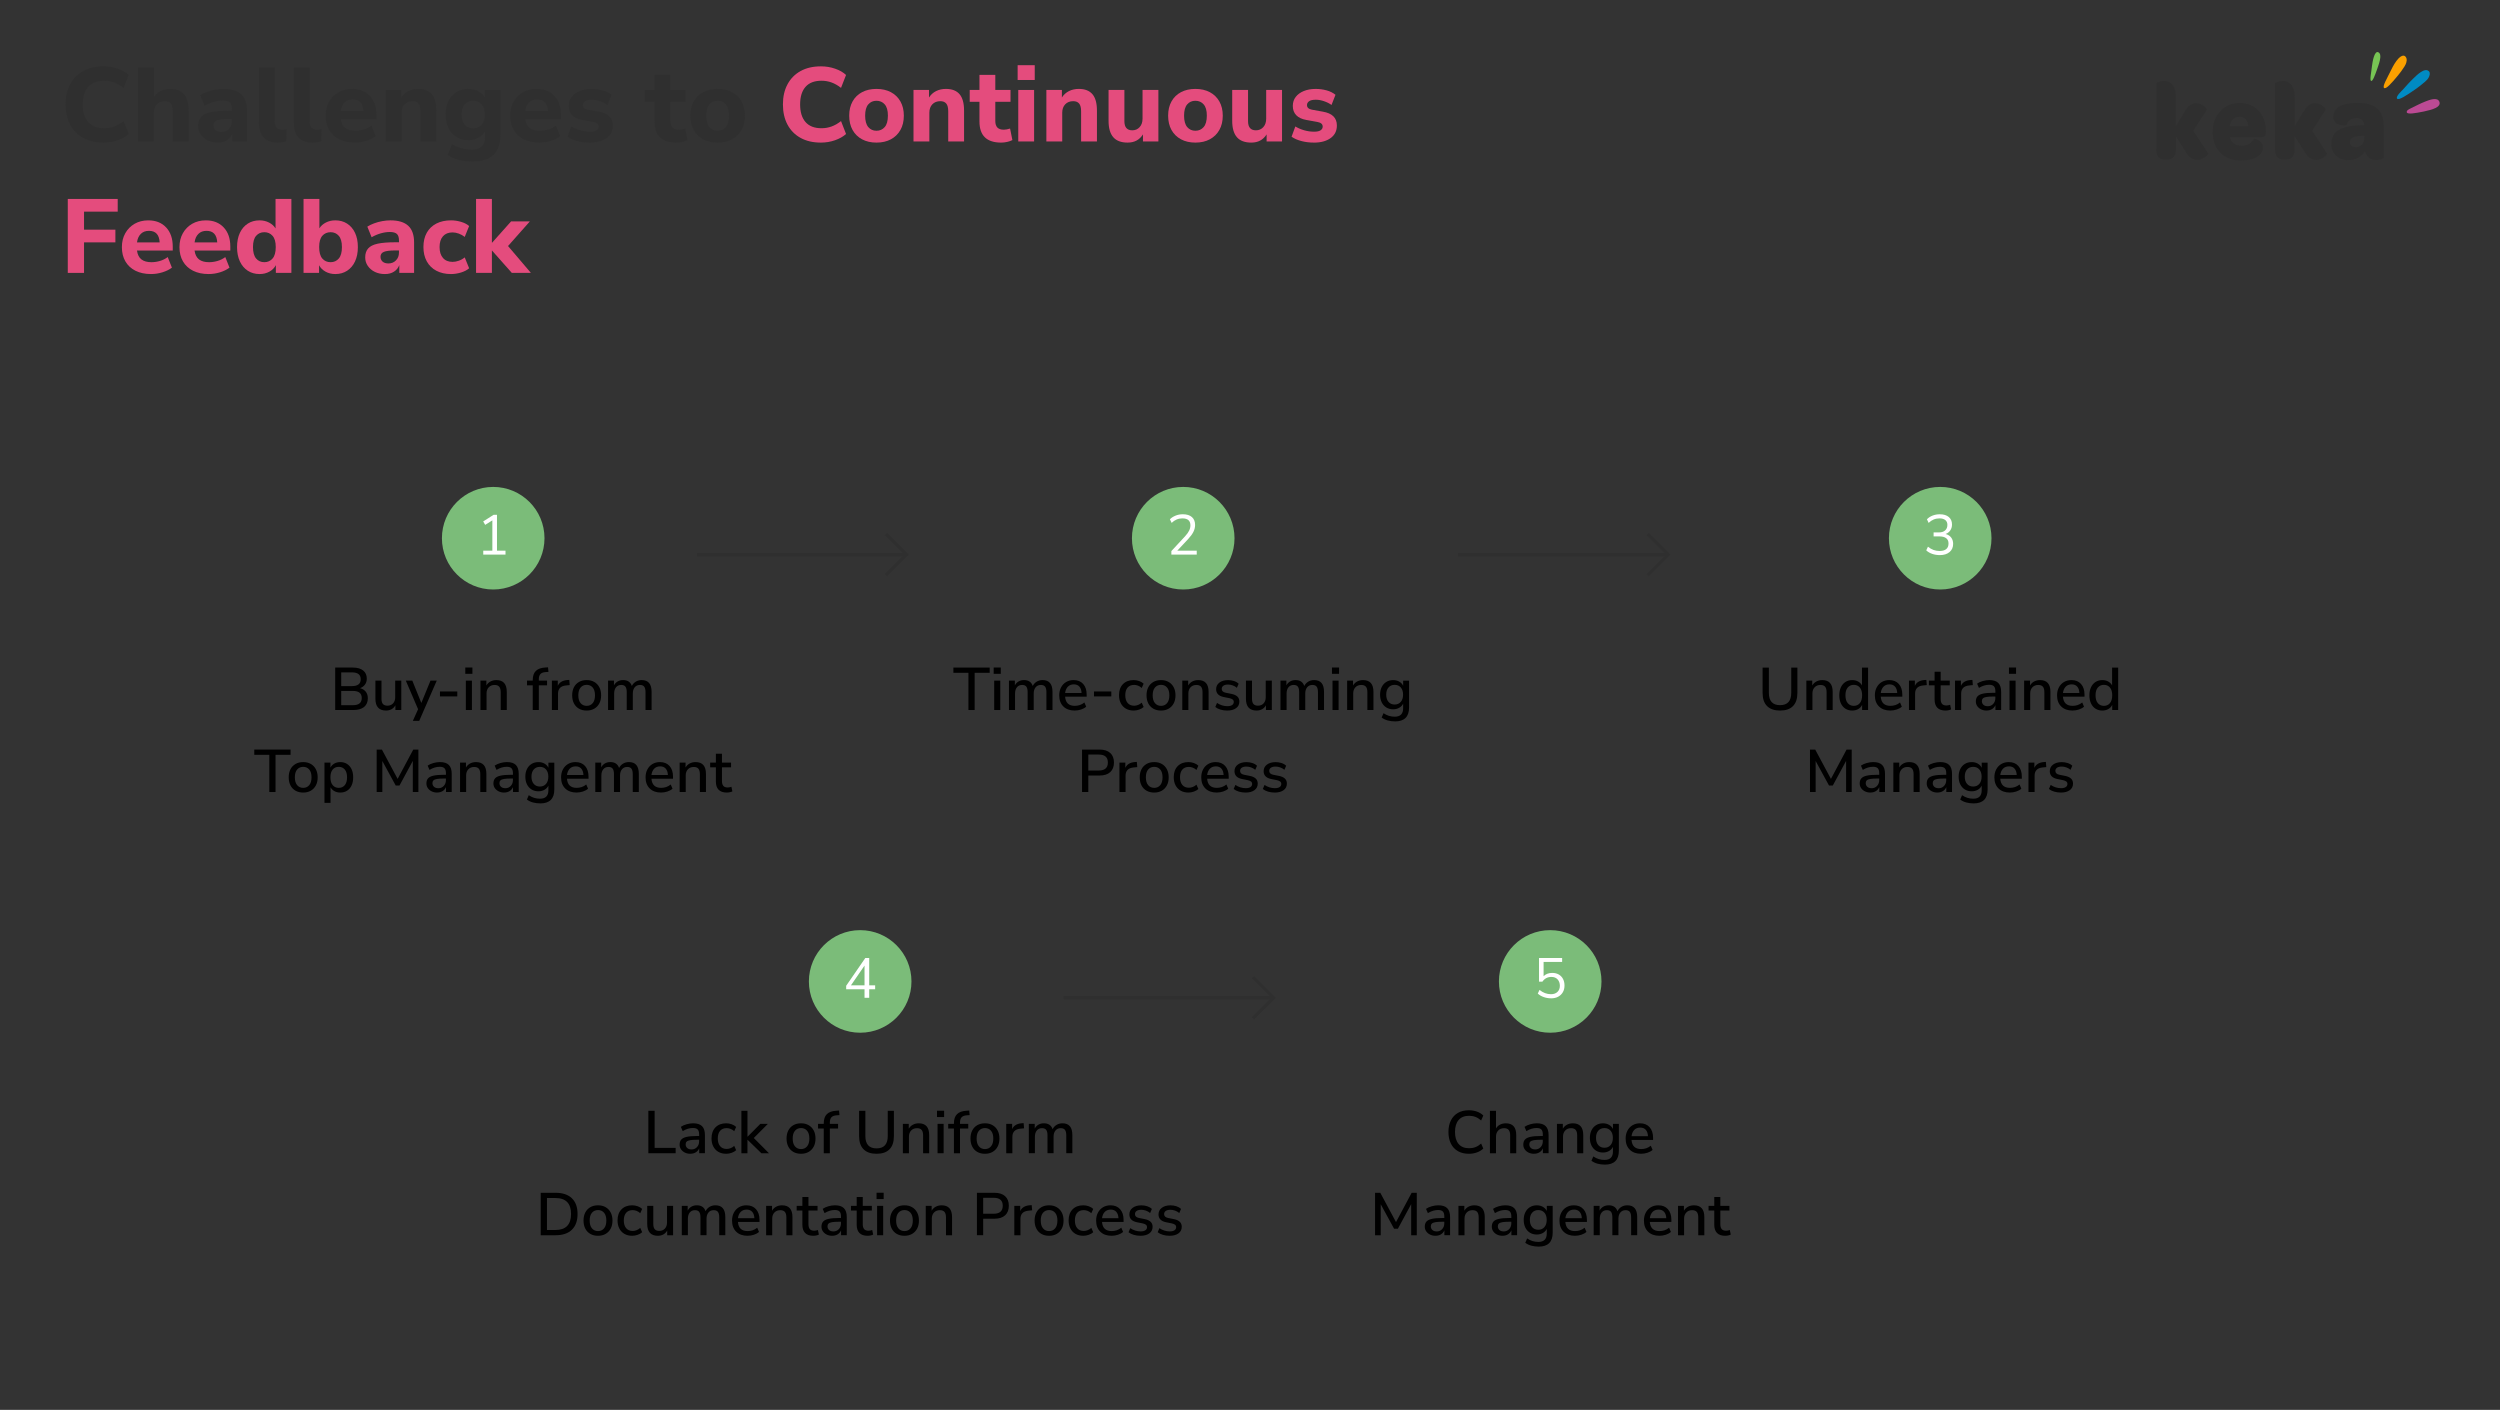 <?xml version="1.0" encoding="UTF-8"?><svg id="Layer_1" xmlns="http://www.w3.org/2000/svg" viewBox="0 0 2304.15 1299.4"><rect x="0" y="0" width="2304.15" height="1299.4" fill="#333333" stroke="none"/><path d="M95.53,131.43c-7.35,0-13.63-1.45-18.85-4.35-5.22-2.9-9.23-6.97-12.03-12.23-2.8-5.25-4.21-11.45-4.21-18.61s1.4-13.26,4.21-18.51c2.8-5.25,6.81-9.33,12.03-12.23,5.22-2.9,11.5-4.35,18.85-4.35,4.51,0,8.83.71,12.95,2.13,4.12,1.42,7.51,3.35,10.15,5.8l-4.64,11.89c-2.9-2.25-5.82-3.92-8.75-4.98-2.93-1.06-6.01-1.59-9.23-1.59-6.51,0-11.42,1.88-14.74,5.65-3.32,3.77-4.98,9.17-4.98,16.19s1.66,12.44,4.98,16.24c3.32,3.8,8.23,5.7,14.74,5.7,3.22,0,6.3-.53,9.23-1.6,2.93-1.06,5.85-2.72,8.75-4.98l4.64,11.89c-2.64,2.38-6.03,4.3-10.15,5.75-4.12,1.45-8.44,2.17-12.95,2.17Z" style="fill:#2f2f2f;"/><path d="M127.23,130.37V62.22h14.6v27.16c1.67-2.45,3.83-4.3,6.48-5.56,2.64-1.26,5.57-1.88,8.8-1.88,11.15,0,16.72,6.64,16.72,19.91v28.51h-14.6v-27.84c0-3.29-.61-5.66-1.84-7.1-1.23-1.45-3.03-2.17-5.41-2.17-3.09,0-5.56.97-7.39,2.9-1.84,1.93-2.75,4.51-2.75,7.73v26.49h-14.6Z" style="fill:#2f2f2f;"/><path d="M200.79,131.43c-3.54,0-6.67-.68-9.38-2.03-2.71-1.35-4.85-3.19-6.43-5.51-1.58-2.32-2.37-4.93-2.37-7.83,0-3.42.9-6.15,2.71-8.22,1.8-2.06,4.74-3.53,8.8-4.4s9.44-1.3,16.14-1.3h3.48v-1.64c0-2.83-.65-4.85-1.93-6.04-1.29-1.19-3.48-1.79-6.57-1.79-2.58,0-5.3.4-8.17,1.21-2.87.81-5.72,2.01-8.55,3.62l-3.96-9.76c1.67-1.09,3.72-2.09,6.14-3,2.42-.9,4.95-1.59,7.59-2.08,2.64-.48,5.15-.72,7.54-.72,7.35,0,12.82,1.66,16.43,4.98,3.61,3.32,5.41,8.46,5.41,15.42v28.03h-13.63v-7.15c-.97,2.51-2.59,4.51-4.88,5.99-2.29,1.48-5.07,2.22-8.36,2.22ZM204.08,121.67c2.71,0,4.99-.93,6.86-2.8,1.87-1.87,2.8-4.28,2.8-7.25v-1.93h-3.38c-4.96,0-8.47.44-10.54,1.3-2.06.87-3.09,2.37-3.09,4.5,0,1.8.63,3.29,1.88,4.45,1.26,1.16,3.08,1.74,5.46,1.74Z" style="fill:#2f2f2f;"/><path d="M256.27,131.43c-6.12,0-10.6-1.59-13.44-4.79-2.84-3.19-4.25-7.94-4.25-14.26v-50.17h14.6v49.59c0,5.16,2.29,7.73,6.86,7.73.71,0,1.4-.03,2.08-.1.68-.06,1.34-.19,1.98-.39l-.19,11.31c-2.45.71-5,1.06-7.64,1.06Z" style="fill:#2f2f2f;"/><path d="M288.46,131.43c-6.12,0-10.6-1.59-13.44-4.79-2.84-3.19-4.25-7.94-4.25-14.26v-50.17h14.6v49.59c0,5.16,2.29,7.73,6.86,7.73.71,0,1.4-.03,2.08-.1.68-.06,1.34-.19,1.98-.39l-.19,11.31c-2.45.71-5,1.06-7.64,1.06Z" style="fill:#2f2f2f;"/><path d="M327.12,131.43c-5.61,0-10.42-1.02-14.45-3.04-4.03-2.03-7.12-4.9-9.28-8.6-2.16-3.71-3.24-8.07-3.24-13.1s1.05-9.2,3.14-12.9c2.09-3.71,4.96-6.6,8.6-8.7,3.64-2.09,7.84-3.14,12.61-3.14,6.89,0,12.37,2.17,16.43,6.52s6.09,10.23,6.09,17.64v3.67h-32.96c.52,3.74,1.89,6.46,4.11,8.17,2.22,1.71,5.3,2.56,9.23,2.56,2.58,0,5.19-.39,7.83-1.16,2.64-.77,5.03-1.96,7.15-3.58l3.87,9.76c-2.38,1.8-5.3,3.24-8.75,4.3-3.45,1.06-6.91,1.59-10.39,1.59ZM325.09,91.61c-3.09,0-5.59.93-7.49,2.8-1.9,1.87-3.08,4.48-3.53,7.83h20.88c-.39-7.09-3.67-10.63-9.86-10.63Z" style="fill:#2f2f2f;"/><path d="M355.54,130.37v-47.46h14.31v6.96c1.61-2.58,3.77-4.54,6.48-5.9,2.71-1.35,5.73-2.03,9.09-2.03,5.61,0,9.79,1.63,12.57,4.88,2.77,3.25,4.16,8.26,4.16,15.03v28.51h-14.6v-27.84c0-3.29-.61-5.66-1.84-7.1-1.23-1.45-3.03-2.17-5.41-2.17-3.09,0-5.56.97-7.39,2.9-1.84,1.93-2.75,4.51-2.75,7.73v26.49h-14.6Z" style="fill:#2f2f2f;"/><path d="M435.86,148.83c-4.58,0-8.84-.48-12.81-1.45-3.96-.97-7.43-2.48-10.39-4.54l3.96-9.96c2.58,1.61,5.49,2.85,8.75,3.72,3.25.87,6.33,1.3,9.23,1.3,8.25,0,12.37-3.8,12.37-11.41v-5.41c-1.29,2.45-3.32,4.42-6.09,5.9-2.77,1.48-5.8,2.22-9.09,2.22-4.25,0-7.96-.98-11.12-2.95-3.16-1.96-5.61-4.72-7.35-8.26-1.74-3.54-2.61-7.7-2.61-12.47s.87-8.83,2.61-12.37c1.74-3.54,4.19-6.3,7.35-8.26,3.16-1.96,6.86-2.95,11.12-2.95,3.42,0,6.48.74,9.18,2.22,2.71,1.48,4.7,3.45,5.99,5.9v-7.15h14.21v41.95c0,7.99-2.16,13.98-6.48,17.98-4.32,4-10.6,5.99-18.85,5.99ZM436.15,118.28c3.22,0,5.81-1.13,7.78-3.38,1.96-2.25,2.95-5.38,2.95-9.38s-.98-7.1-2.95-9.33c-1.97-2.22-4.56-3.33-7.78-3.33s-5.9,1.11-7.83,3.33c-1.93,2.22-2.9,5.33-2.9,9.33s.97,7.12,2.9,9.38c1.93,2.26,4.54,3.38,7.83,3.38Z" style="fill:#2f2f2f;"/><path d="M497.15,131.43c-5.61,0-10.42-1.02-14.45-3.04-4.03-2.03-7.12-4.9-9.28-8.6-2.16-3.71-3.24-8.07-3.24-13.1s1.05-9.2,3.14-12.9c2.09-3.71,4.96-6.6,8.6-8.7,3.64-2.09,7.84-3.14,12.61-3.14,6.89,0,12.37,2.17,16.43,6.52s6.09,10.23,6.09,17.64v3.67h-32.96c.52,3.74,1.89,6.46,4.11,8.17,2.22,1.71,5.3,2.56,9.23,2.56,2.58,0,5.19-.39,7.83-1.16,2.64-.77,5.03-1.96,7.15-3.58l3.87,9.76c-2.38,1.8-5.3,3.24-8.75,4.3-3.45,1.06-6.91,1.59-10.39,1.59ZM495.12,91.61c-3.09,0-5.59.93-7.49,2.8-1.9,1.87-3.08,4.48-3.53,7.83h20.88c-.39-7.09-3.67-10.63-9.86-10.63Z" style="fill:#2f2f2f;"/><path d="M543.74,131.43c-4.19,0-8.09-.48-11.7-1.45-3.61-.97-6.61-2.29-8.99-3.96l3.48-9.47c2.38,1.48,5.11,2.66,8.17,3.53,3.06.87,6.11,1.3,9.13,1.3,2.71,0,4.7-.44,5.99-1.3,1.29-.87,1.93-2.01,1.93-3.43,0-2.25-1.64-3.67-4.93-4.25l-10.15-1.84c-4.06-.71-7.15-2.16-9.28-4.35-2.13-2.19-3.19-5.06-3.19-8.6,0-3.22.9-5.99,2.71-8.31,1.8-2.32,4.28-4.12,7.44-5.41,3.16-1.29,6.8-1.93,10.92-1.93,3.42,0,6.73.43,9.96,1.3,3.22.87,5.99,2.24,8.31,4.11l-3.67,9.38c-1.93-1.42-4.24-2.58-6.91-3.48-2.67-.9-5.17-1.35-7.49-1.35-2.9,0-5,.47-6.28,1.4-1.29.93-1.93,2.11-1.93,3.53,0,2.26,1.51,3.67,4.54,4.25l10.15,1.84c4.19.71,7.38,2.11,9.57,4.2,2.19,2.09,3.29,4.95,3.29,8.55,0,4.96-1.93,8.83-5.8,11.6-3.87,2.77-8.96,4.16-15.27,4.16Z" style="fill:#2f2f2f;"/><path d="M623.29,131.43c-13.34,0-20.01-6.48-20.01-19.43v-18.17h-8.99v-10.92h8.99v-13.92h14.6v13.92h14.02v10.92h-14.02v17.59c0,2.71.63,4.74,1.88,6.09,1.26,1.35,3.27,2.03,6.04,2.03.84,0,1.72-.1,2.66-.29.93-.19,1.95-.45,3.04-.77l2.13,10.63c-1.35.71-2.96,1.27-4.83,1.69-1.87.42-3.71.63-5.51.63Z" style="fill:#2f2f2f;"/><path d="M661.37,131.43c-5.09,0-9.52-1.02-13.29-3.04-3.77-2.03-6.69-4.9-8.75-8.6-2.06-3.71-3.09-8.1-3.09-13.19s1.03-9.39,3.09-13.1c2.06-3.71,4.98-6.56,8.75-8.55,3.77-2,8.2-3,13.29-3s9.52,1,13.29,3c3.77,2,6.7,4.85,8.8,8.55,2.09,3.71,3.14,8.07,3.14,13.1s-1.05,9.49-3.14,13.19c-2.09,3.71-5.03,6.57-8.8,8.6-3.77,2.03-8.2,3.04-13.29,3.04ZM661.37,120.51c3.09,0,5.62-1.13,7.59-3.38,1.96-2.25,2.95-5.77,2.95-10.54s-.98-8.17-2.95-10.39c-1.97-2.22-4.49-3.33-7.59-3.33s-5.61,1.11-7.54,3.33c-1.93,2.22-2.9,5.69-2.9,10.39s.97,8.28,2.9,10.54c1.93,2.26,4.45,3.38,7.54,3.38Z" style="fill:#2f2f2f;"/><path d="M756.68,131.43c-7.35,0-13.63-1.45-18.85-4.35-5.22-2.9-9.23-6.97-12.03-12.23-2.8-5.25-4.21-11.45-4.21-18.61s1.4-13.26,4.21-18.51c2.8-5.25,6.81-9.33,12.03-12.23,5.22-2.9,11.5-4.35,18.85-4.35,4.51,0,8.83.71,12.95,2.13,4.12,1.42,7.51,3.35,10.15,5.8l-4.64,11.89c-2.9-2.25-5.82-3.92-8.75-4.98-2.93-1.06-6.01-1.59-9.23-1.59-6.51,0-11.42,1.88-14.74,5.65-3.32,3.77-4.98,9.17-4.98,16.19s1.66,12.44,4.98,16.24c3.32,3.8,8.23,5.7,14.74,5.7,3.22,0,6.3-.53,9.23-1.6,2.93-1.06,5.85-2.72,8.75-4.98l4.64,11.89c-2.64,2.38-6.03,4.3-10.15,5.75-4.12,1.45-8.44,2.17-12.95,2.17Z" style="fill:#e44c7d;"/><path d="M807.81,131.43c-5.09,0-9.52-1.02-13.29-3.04-3.77-2.03-6.69-4.9-8.75-8.6-2.06-3.71-3.09-8.1-3.09-13.19s1.03-9.39,3.09-13.1c2.06-3.71,4.98-6.56,8.75-8.55,3.77-2,8.2-3,13.29-3s9.52,1,13.29,3c3.77,2,6.7,4.85,8.8,8.55,2.09,3.71,3.14,8.07,3.14,13.1s-1.05,9.49-3.14,13.19c-2.09,3.71-5.03,6.57-8.8,8.6-3.77,2.03-8.2,3.04-13.29,3.04ZM807.81,120.51c3.09,0,5.62-1.13,7.59-3.38,1.96-2.25,2.95-5.77,2.95-10.54s-.98-8.17-2.95-10.39c-1.97-2.22-4.49-3.33-7.59-3.33s-5.61,1.11-7.54,3.33c-1.93,2.22-2.9,5.69-2.9,10.39s.97,8.28,2.9,10.54c1.93,2.26,4.45,3.38,7.54,3.38Z" style="fill:#e44c7d;"/><path d="M841.93,130.37v-47.46h14.31v6.96c1.61-2.58,3.77-4.54,6.48-5.9,2.71-1.35,5.73-2.03,9.09-2.03,5.61,0,9.79,1.63,12.57,4.88,2.77,3.25,4.16,8.26,4.16,15.03v28.51h-14.6v-27.84c0-3.29-.61-5.66-1.84-7.1-1.23-1.45-3.03-2.17-5.41-2.17-3.09,0-5.56.97-7.39,2.9-1.84,1.93-2.75,4.51-2.75,7.73v26.49h-14.6Z" style="fill:#e44c7d;"/><path d="M922.74,131.43c-13.34,0-20.01-6.48-20.01-19.43v-18.17h-8.99v-10.92h8.99v-13.92h14.6v13.92h14.02v10.92h-14.02v17.59c0,2.71.63,4.74,1.88,6.09,1.26,1.35,3.27,2.03,6.04,2.03.84,0,1.72-.1,2.66-.29.93-.19,1.95-.45,3.04-.77l2.13,10.63c-1.35.71-2.96,1.27-4.83,1.69-1.87.42-3.71.63-5.51.63Z" style="fill:#e44c7d;"/><path d="M937.91,73.72v-13.63h15.76v13.63h-15.76ZM938.49,130.37v-47.46h14.6v47.46h-14.6Z" style="fill:#e44c7d;"/><path d="M964.4,130.37v-47.46h14.31v6.96c1.61-2.58,3.77-4.54,6.48-5.9,2.71-1.35,5.73-2.03,9.09-2.03,5.61,0,9.79,1.63,12.57,4.88,2.77,3.25,4.16,8.26,4.16,15.03v28.51h-14.6v-27.84c0-3.29-.61-5.66-1.84-7.1-1.23-1.45-3.03-2.17-5.41-2.17-3.09,0-5.56.97-7.39,2.9-1.84,1.93-2.75,4.51-2.75,7.73v26.49h-14.6Z" style="fill:#e44c7d;"/><path d="M1039.4,131.43c-6.06,0-10.52-1.67-13.39-5.03-2.87-3.35-4.3-8.38-4.3-15.08v-28.42h14.6v28.8c0,5.61,2.42,8.41,7.25,8.41,2.77,0,5.04-.98,6.81-2.95,1.77-1.96,2.66-4.56,2.66-7.78v-26.48h14.6v47.46h-14.21v-6.48c-3.16,5.03-7.83,7.54-14.02,7.54Z" style="fill:#e44c7d;"/><path d="M1101.75,131.43c-5.09,0-9.52-1.02-13.29-3.04-3.77-2.03-6.69-4.9-8.75-8.6-2.06-3.71-3.09-8.1-3.09-13.19s1.03-9.39,3.09-13.1c2.06-3.71,4.98-6.56,8.75-8.55,3.77-2,8.2-3,13.29-3s9.52,1,13.29,3c3.77,2,6.7,4.85,8.8,8.55,2.09,3.71,3.14,8.07,3.14,13.1s-1.05,9.49-3.14,13.19c-2.09,3.71-5.03,6.57-8.8,8.6-3.77,2.03-8.2,3.04-13.29,3.04ZM1101.75,120.51c3.09,0,5.62-1.13,7.59-3.38,1.96-2.25,2.95-5.77,2.95-10.54s-.98-8.17-2.95-10.39c-1.97-2.22-4.49-3.33-7.59-3.33s-5.61,1.11-7.54,3.33c-1.93,2.22-2.9,5.69-2.9,10.39s.97,8.28,2.9,10.54c1.93,2.26,4.45,3.38,7.54,3.38Z" style="fill:#e44c7d;"/><path d="M1153.36,131.43c-6.06,0-10.52-1.67-13.39-5.03-2.87-3.35-4.3-8.38-4.3-15.08v-28.42h14.6v28.8c0,5.61,2.42,8.41,7.25,8.41,2.77,0,5.04-.98,6.81-2.95,1.77-1.96,2.66-4.56,2.66-7.78v-26.48h14.6v47.46h-14.21v-6.48c-3.16,5.03-7.83,7.54-14.02,7.54Z" style="fill:#e44c7d;"/><path d="M1211.07,131.43c-4.19,0-8.09-.48-11.7-1.45-3.61-.97-6.61-2.29-8.99-3.96l3.48-9.47c2.38,1.48,5.11,2.66,8.17,3.53,3.06.87,6.11,1.3,9.13,1.3,2.71,0,4.7-.44,5.99-1.3,1.29-.87,1.93-2.01,1.93-3.43,0-2.25-1.64-3.67-4.93-4.25l-10.15-1.84c-4.06-.71-7.15-2.16-9.28-4.35-2.13-2.19-3.19-5.06-3.19-8.6,0-3.22.9-5.99,2.71-8.31,1.8-2.32,4.28-4.12,7.44-5.41,3.16-1.29,6.8-1.93,10.92-1.93,3.42,0,6.73.43,9.96,1.3,3.22.87,5.99,2.24,8.31,4.11l-3.67,9.38c-1.93-1.42-4.24-2.58-6.91-3.48-2.67-.9-5.17-1.35-7.49-1.35-2.9,0-5,.47-6.28,1.4-1.29.93-1.93,2.11-1.93,3.53,0,2.26,1.51,3.67,4.54,4.25l10.15,1.84c4.19.71,7.38,2.11,9.57,4.2,2.19,2.09,3.29,4.95,3.29,8.55,0,4.96-1.93,8.83-5.8,11.6-3.87,2.77-8.96,4.16-15.27,4.16Z" style="fill:#e44c7d;"/><path d="M62.47,251.51v-68.15h46.01v11.7h-31.03v16.62h28.9v11.7h-28.9v28.13h-14.98Z" style="fill:#e44c7d;"/><path d="M139.31,252.58c-5.61,0-10.42-1.02-14.45-3.04-4.03-2.03-7.12-4.9-9.28-8.6-2.16-3.71-3.24-8.07-3.24-13.1s1.05-9.2,3.14-12.9c2.09-3.71,4.96-6.6,8.6-8.7,3.64-2.09,7.84-3.14,12.61-3.14,6.89,0,12.37,2.17,16.43,6.52s6.09,10.23,6.09,17.64v3.67h-32.96c.52,3.74,1.89,6.46,4.11,8.17,2.22,1.71,5.3,2.56,9.23,2.56,2.58,0,5.19-.39,7.83-1.16,2.64-.77,5.03-1.96,7.15-3.58l3.87,9.76c-2.38,1.8-5.3,3.24-8.75,4.3-3.45,1.06-6.91,1.59-10.39,1.59ZM137.28,212.75c-3.09,0-5.59.93-7.49,2.8-1.9,1.87-3.08,4.48-3.53,7.83h20.88c-.39-7.09-3.67-10.63-9.86-10.63Z" style="fill:#e44c7d;"/><path d="M192.38,252.58c-5.61,0-10.42-1.02-14.45-3.04-4.03-2.03-7.12-4.9-9.28-8.6-2.16-3.71-3.24-8.07-3.24-13.1s1.05-9.2,3.14-12.9c2.09-3.71,4.96-6.6,8.6-8.7,3.64-2.09,7.84-3.14,12.61-3.14,6.89,0,12.37,2.17,16.43,6.52s6.09,10.23,6.09,17.64v3.67h-32.96c.52,3.74,1.89,6.46,4.11,8.17,2.22,1.71,5.3,2.56,9.23,2.56,2.58,0,5.19-.39,7.83-1.16,2.64-.77,5.03-1.96,7.15-3.58l3.87,9.76c-2.38,1.8-5.3,3.24-8.75,4.3-3.45,1.06-6.91,1.59-10.39,1.59ZM190.35,212.75c-3.09,0-5.59.93-7.49,2.8-1.9,1.87-3.08,4.48-3.53,7.83h20.88c-.39-7.09-3.67-10.63-9.86-10.63Z" style="fill:#e44c7d;"/><path d="M239.26,252.58c-4.12,0-7.75-1.02-10.87-3.04-3.13-2.03-5.56-4.9-7.3-8.6-1.74-3.71-2.61-8.1-2.61-13.19s.87-9.47,2.61-13.15c1.74-3.67,4.17-6.51,7.3-8.51,3.12-2,6.75-3,10.87-3,3.16,0,6.06.68,8.7,2.03,2.64,1.35,4.64,3.16,5.99,5.41v-27.16h14.6v68.15h-14.31v-7.15c-1.29,2.51-3.27,4.51-5.94,5.99-2.67,1.48-5.69,2.22-9.04,2.22ZM243.61,241.65c3.09,0,5.62-1.13,7.59-3.38,1.96-2.25,2.95-5.77,2.95-10.54s-.98-8.17-2.95-10.39c-1.97-2.22-4.49-3.33-7.59-3.33s-5.61,1.11-7.54,3.33c-1.93,2.22-2.9,5.69-2.9,10.39s.97,8.28,2.9,10.54c1.93,2.26,4.45,3.38,7.54,3.38Z" style="fill:#e44c7d;"/><path d="M309.05,252.58c-3.35,0-6.36-.74-9.04-2.22-2.67-1.48-4.66-3.45-5.94-5.9v7.06h-14.31v-68.15h14.6v27.06c1.42-2.25,3.43-4.04,6.04-5.36,2.61-1.32,5.49-1.98,8.65-1.98,4.12,0,7.75,1,10.87,3,3.12,2,5.56,4.83,7.3,8.51,1.74,3.67,2.61,8.06,2.61,13.15s-.87,9.49-2.61,13.19c-1.74,3.71-4.17,6.57-7.3,8.6-3.13,2.03-6.75,3.04-10.87,3.04ZM304.7,241.65c3.09,0,5.61-1.13,7.54-3.38,1.93-2.25,2.9-5.77,2.9-10.54s-.97-8.17-2.9-10.39c-1.93-2.22-4.45-3.33-7.54-3.33s-5.7,1.11-7.64,3.33c-1.93,2.22-2.9,5.69-2.9,10.39s.97,8.28,2.9,10.54c1.93,2.26,4.48,3.38,7.64,3.38Z" style="fill:#e44c7d;"/><path d="M354.77,252.58c-3.54,0-6.67-.68-9.38-2.03-2.71-1.35-4.85-3.19-6.43-5.51-1.58-2.32-2.37-4.93-2.37-7.83,0-3.42.9-6.15,2.71-8.22,1.8-2.06,4.74-3.53,8.8-4.4s9.44-1.3,16.14-1.3h3.48v-1.64c0-2.83-.65-4.85-1.93-6.04-1.29-1.19-3.48-1.79-6.57-1.79-2.58,0-5.3.4-8.17,1.21-2.87.81-5.72,2.01-8.55,3.62l-3.96-9.76c1.67-1.09,3.72-2.09,6.14-3,2.42-.9,4.95-1.59,7.59-2.08,2.64-.48,5.15-.72,7.54-.72,7.35,0,12.82,1.66,16.43,4.98,3.61,3.32,5.41,8.46,5.41,15.42v28.03h-13.63v-7.15c-.97,2.51-2.59,4.51-4.88,5.99-2.29,1.48-5.07,2.22-8.36,2.22ZM358.05,242.81c2.71,0,4.99-.93,6.86-2.8,1.87-1.87,2.8-4.28,2.8-7.25v-1.93h-3.38c-4.96,0-8.47.44-10.54,1.3-2.06.87-3.09,2.37-3.09,4.5,0,1.8.63,3.29,1.88,4.45,1.26,1.16,3.08,1.74,5.46,1.74Z" style="fill:#e44c7d;"/><path d="M415.66,252.58c-5.16,0-9.65-1.02-13.48-3.04-3.83-2.03-6.78-4.91-8.84-8.65-2.06-3.74-3.09-8.15-3.09-13.24s1.03-9.47,3.09-13.15c2.06-3.67,5.01-6.49,8.84-8.46,3.83-1.96,8.33-2.95,13.48-2.95,3.03,0,6.09.45,9.18,1.35,3.09.9,5.61,2.19,7.54,3.87l-4.06,10.05c-1.61-1.29-3.42-2.3-5.41-3.04-2-.74-3.93-1.11-5.8-1.11-3.8,0-6.75,1.18-8.84,3.53-2.09,2.35-3.14,5.69-3.14,10s1.05,7.59,3.14,10c2.09,2.42,5.04,3.62,8.84,3.62,1.8,0,3.72-.35,5.75-1.06,2.03-.71,3.85-1.74,5.46-3.09l4.06,10.05c-1.93,1.68-4.45,2.98-7.54,3.92-3.09.93-6.15,1.4-9.18,1.4Z" style="fill:#e44c7d;"/><path d="M438.76,251.51v-68.15h14.6v40.31h.19l17.5-19.62h17.3l-20.11,22.71,21.07,24.75h-17.59l-18.17-20.49h-.19v20.49h-14.6Z" style="fill:#e44c7d;"/><path d="M2193.83,53.06c-.28,3.49-1.94,7.75-2.57,9.63-2.36,6.92-4.49,12.48-5.89,11.9-1.39-.59-.11-6.59.83-14.03.36-2.8,2.02-14.55,6-12.32,1.45.82,1.8,2.66,1.62,4.81Z" style="fill:#77c454; fill-rule:evenodd;"/><path d="M2217.28,59.09c-.33.76-.72,1.49-1.12,2.1-1.84,2.97-3.94,5.77-6.11,8.43-5.97,7.23-11.09,12.93-12.76,11.44-1.67-1.51,2.46-8.2,6.69-16.89,1.78-3.65,3.92-7.42,6.61-10.29,1.57-1.67,4.72-3.96,6.6-1.55,1.53,1.96,1.02,4.57.08,6.76Z" style="fill:#faa000; fill-rule:evenodd;"/><path d="M2245.1,99.37c-1.81.96-3.91,1.56-5.18,1.93-1.92.56-3.87,1.03-5.84,1.44-8.36,1.72-15.27,2.85-15.86.75-.52-1.88,2.88-3.2,4.03-3.79,4.36-2.21,8.8-4.47,13.34-6.24,2.98-1.16,11.01-4.41,12.71.4.91,2.54-.91,4.31-3.2,5.51Z" style="fill:#bc4a94; fill-rule:evenodd;"/><path d="M2237.17,73.25c-1.23,1.46-2.8,2.66-4.19,3.81-2.17,1.82-4.41,3.53-6.72,5.14-8.5,5.96-15.65,10.57-16.98,8.67-1.39-1.98,4.16-6.93,5.09-7.98,3.28-3.67,6.55-7.39,10.11-10.76,2.69-2.54,10.24-10.41,14.2-6.38,1.37,1.41.6,3.95-.16,5.46-.36.75-.82,1.41-1.35,2.03Z" style="fill:#008bc3; fill-rule:evenodd;"/><path d="M2172.85,94.85c-15.42,0-22.36,4.99-22.36,12.97,0,8.69,11.83,7.96,11.94,7.66,1.21-3.06,3.57-6.73,9.4-6.73,4.31,0,6.87,2.35,7.23,6.73h-1.78c-19.83.1-28.57,5.61-28.57,17.17,0,8.78,6.09,14.91,15.5,14.91,6.77,0,12.5-3.08,15.59-8.27,1.42,5.41,4.98,8.17,10.14,8.17,3.48,0,6.96-1.23,6.96-2.26v-28.8c.02-14.49-7.31-21.55-24.05-21.55ZM2179.15,126.92c0,5.11-3.1,8.69-7.89,8.69-3.29,0-5.45-1.74-5.45-4.69,0-3.88,3.84-5.53,11.1-5.74h2.25v1.74h-.02Z" style="fill:#2f2f2f; fill-rule:evenodd;"/><path d="M2144.7,141.43l-13.72-20.94,12.5-19.31c.47-1.13-4.33-6.03-9.78-6.03-3.1,0-6.94,1.53-9.48,5.93l-9.29,15.22v-26.76c0-11.94-5.92-14.91-11.1-14.91-3.67,0-6.94,1.53-6.94,2.24v60.67c0,7.25,3.39,9.51,8.17,9.51h1.87c4.61,0,8-2.45,8-9.51v-11.96l10.05,15.83c2.63,4.38,6.49,5.93,9.76,5.93,5.35.02,10.41-4.88,9.95-5.91Z" style="fill:#2f2f2f; fill-rule:evenodd;"/><path d="M2064.1,94.85c-14.38,0-24.8,11.44-24.8,26.96s10.05,26.14,25.92,26.14c13.16,0,20.39-5.11,20.39-11.85,0-7.46-8.27-8.38-8.27-8.17-1.78,3.48-5.64,6.43-11.28,6.43s-9.68-2.64-10.8-7.96h29.42c2.72,0,3.57-2.14,3.67-5.11v-1.22c0-14.6-9.97-25.22-24.25-25.22ZM2055,116.32c.57-5.01,4.24-8.69,8.91-8.69,4.98,0,8.08,3.48,8.17,8.69h-17.09Z" style="fill:#2f2f2f; fill-rule:evenodd;"/><path d="M2035.19,141.43l-13.73-20.94,12.5-19.31c.47-1.13-4.31-6.03-9.76-6.03-3.1,0-6.94,1.53-9.5,5.93l-9.29,15.22v-26.76c0-11.94-5.92-14.91-11.09-14.91-3.67,0-6.94,1.53-6.94,2.24v60.67c0,7.25,3.39,9.51,8.17,9.51h1.89c4.6,0,7.98-2.45,7.98-9.51v-11.96l10.06,15.83c2.61,4.38,6.49,5.93,9.76,5.93,5.32.02,10.41-4.88,9.94-5.91Z" style="fill:#2f2f2f; fill-rule:evenodd;"/><circle cx="454.57" cy="496.05" r="47.27" style="fill:#7bbc79;"/><path d="M445.4,511.14v-3.64h8.38v-27.91l-6.61,4.17-1.82-3.18,9.63-6.14h3.07v33.06h7.86v3.64h-20.52Z" style="fill:#fff;"/><path d="M308.93,654.39v-39.12h16.31c4.07,0,7.22.9,9.46,2.69,2.24,1.79,3.36,4.3,3.36,7.52,0,2.11-.55,3.92-1.66,5.44-1.11,1.52-2.63,2.63-4.55,3.33,2.26.59,4.01,1.68,5.27,3.27s1.89,3.61,1.89,6.05c0,3.48-1.16,6.15-3.47,8.02-2.31,1.87-5.52,2.8-9.63,2.8h-16.98ZM314.48,632.36h9.88c5.4,0,8.1-2.11,8.1-6.33s-2.7-6.33-8.1-6.33h-9.88v12.65ZM314.48,649.95h10.77c5.44,0,8.16-2.2,8.16-6.6s-2.72-6.55-8.16-6.55h-10.77v13.15Z"/><path d="M355.82,654.89c-6.55,0-9.82-3.64-9.82-10.93v-16.65h5.6v16.7c0,2.18.44,3.79,1.33,4.83.89,1.04,2.29,1.55,4.22,1.55,2.11,0,3.82-.7,5.13-2.11,1.31-1.41,1.97-3.29,1.97-5.66v-15.32h5.61v27.08h-5.44v-4.33c-.89,1.59-2.07,2.79-3.55,3.61-1.48.81-3.16,1.22-5.05,1.22Z"/><path d="M380.51,664.38l4.83-10.71-11.32-26.36h5.99l8.32,20.59,8.43-20.59h5.77l-16.15,37.07h-5.88Z"/><path d="M405.49,641.85v-4.55h15.98v4.55h-15.98Z"/><path d="M428.85,621.04v-5.83h6.55v5.83h-6.55ZM429.35,654.39v-27.08h5.6v27.08h-5.6Z"/><path d="M442.83,654.39v-27.08h5.44v4.5c.92-1.63,2.19-2.87,3.8-3.72s3.41-1.28,5.41-1.28c6.4,0,9.6,3.63,9.6,10.88v16.7h-5.6v-16.37c0-2.33-.45-4.03-1.36-5.11-.91-1.07-2.32-1.61-4.25-1.61-2.26,0-4.06.71-5.41,2.14-1.35,1.42-2.03,3.3-2.03,5.63v15.32h-5.6Z"/><path d="M491,654.39v-22.75h-5.27v-4.33h5.27v-.5c0-3.74.95-6.55,2.86-8.44,1.91-1.89,4.84-2.94,8.8-3.16l2.44-.17.39,4.22-2.55.17c-2.26.15-3.88.76-4.86,1.83-.98,1.07-1.47,2.66-1.47,4.77v1.28h7.6v4.33h-7.6v22.75h-5.61Z"/><path d="M508.64,654.39v-27.08h5.44v4.83c1.41-3.22,4.33-5.01,8.77-5.38l1.83-.11.39,4.77-3.39.33c-4.92.48-7.38,3.02-7.38,7.6v15.04h-5.66Z"/><path d="M540.72,654.89c-2.74,0-5.11-.57-7.1-1.72-2-1.15-3.54-2.77-4.63-4.86-1.09-2.09-1.64-4.58-1.64-7.46s.54-5.37,1.64-7.46c1.09-2.09,2.64-3.71,4.63-4.86,2-1.15,4.36-1.72,7.1-1.72s4.99.57,6.99,1.72,3.55,2.77,4.66,4.86c1.11,2.09,1.67,4.58,1.67,7.46s-.55,5.38-1.67,7.46c-1.11,2.09-2.66,3.71-4.66,4.86s-4.33,1.72-6.99,1.72ZM540.72,650.56c2.29,0,4.14-.83,5.55-2.5,1.41-1.67,2.11-4.07,2.11-7.21s-.7-5.54-2.11-7.19c-1.41-1.65-3.26-2.47-5.55-2.47s-4.2.82-5.6,2.47c-1.41,1.65-2.11,4.04-2.11,7.19s.7,5.55,2.11,7.21c1.41,1.66,3.27,2.5,5.6,2.5Z"/><path d="M560.42,654.39v-27.08h5.44v4.38c.81-1.55,1.94-2.76,3.38-3.61,1.44-.85,3.13-1.28,5.05-1.28,4.14,0,6.83,1.81,8.05,5.44.85-1.7,2.07-3.03,3.66-4,1.59-.96,3.4-1.44,5.44-1.44,6.07,0,9.1,3.63,9.1,10.88v16.7h-5.6v-16.43c0-2.29-.4-3.98-1.19-5.05-.8-1.07-2.1-1.61-3.91-1.61-2.04,0-3.64.71-4.83,2.14-1.18,1.42-1.78,3.36-1.78,5.8v15.15h-5.6v-16.43c0-2.29-.39-3.98-1.17-5.05-.78-1.07-2.07-1.61-3.88-1.61-2.04,0-3.63.71-4.8,2.14-1.17,1.42-1.75,3.36-1.75,5.8v15.15h-5.6Z"/><path d="M248.22,729.97v-34.29h-13.87v-4.83h33.46v4.83h-13.87v34.29h-5.72Z"/><path d="M279.46,730.47c-2.74,0-5.11-.57-7.1-1.72-2-1.15-3.54-2.76-4.63-4.86-1.09-2.09-1.64-4.58-1.64-7.46s.54-5.37,1.64-7.46c1.09-2.09,2.64-3.71,4.63-4.86,2-1.15,4.36-1.72,7.1-1.72s4.99.57,6.99,1.72c2,1.15,3.55,2.77,4.66,4.86,1.11,2.09,1.67,4.58,1.67,7.46s-.55,5.37-1.67,7.46c-1.11,2.09-2.66,3.71-4.66,4.86-2,1.15-4.33,1.72-6.99,1.72ZM279.46,726.14c2.29,0,4.14-.83,5.55-2.5,1.41-1.67,2.11-4.07,2.11-7.21s-.7-5.54-2.11-7.19c-1.41-1.65-3.26-2.47-5.55-2.47s-4.2.82-5.6,2.47c-1.41,1.65-2.11,4.04-2.11,7.19s.7,5.55,2.11,7.21c1.41,1.67,3.27,2.5,5.6,2.5Z"/><path d="M299.05,739.96v-37.07h5.49v4.61c.78-1.55,1.96-2.79,3.55-3.72,1.59-.92,3.42-1.39,5.49-1.39,2.4,0,4.5.57,6.3,1.72,1.79,1.15,3.18,2.77,4.16,4.86.98,2.09,1.47,4.58,1.47,7.46s-.49,5.38-1.47,7.49c-.98,2.11-2.37,3.73-4.16,4.86-1.79,1.13-3.89,1.69-6.3,1.69-2,0-3.78-.44-5.36-1.3-1.57-.87-2.77-2.06-3.58-3.58v14.37h-5.6ZM312.2,726.14c2.33,0,4.19-.83,5.58-2.5,1.39-1.67,2.08-4.07,2.08-7.21s-.69-5.54-2.08-7.19c-1.39-1.65-3.25-2.47-5.58-2.47s-4.19.82-5.58,2.47c-1.39,1.65-2.08,4.04-2.08,7.19s.69,5.55,2.08,7.21,3.25,2.5,5.58,2.5Z"/><path d="M347.16,729.97v-39.12h4.83l14.48,27.03,14.43-27.03h4.72v39.12h-5.16v-28.69l-12.26,22.7h-3.5l-12.32-22.59v28.58h-5.22Z"/><path d="M402.88,730.47c-1.89,0-3.57-.37-5.05-1.11s-2.66-1.74-3.52-3c-.87-1.26-1.3-2.68-1.3-4.27,0-2,.51-3.57,1.53-4.72s2.7-1.98,5.05-2.5c2.35-.52,5.52-.78,9.52-.78h1.89v-1.44c0-2.11-.44-3.62-1.33-4.55-.89-.92-2.35-1.39-4.38-1.39-1.55,0-3.11.23-4.66.69s-3.14,1.19-4.77,2.19l-1.72-3.94c1.41-1,3.16-1.79,5.27-2.39,2.11-.59,4.12-.89,6.05-.89,3.7,0,6.44.88,8.21,2.63,1.78,1.76,2.66,4.5,2.66,8.24v16.7h-5.27v-4.5c-.67,1.55-1.7,2.78-3.11,3.66-1.41.89-3.09,1.33-5.05,1.33ZM403.99,726.48c2,0,3.66-.7,4.99-2.11s2-3.18,2-5.33v-1.5h-1.83c-2.7,0-4.82.13-6.35.39-1.54.26-2.63.69-3.27,1.3-.65.61-.97,1.45-.97,2.52,0,1.41.48,2.54,1.44,3.41s2.29,1.3,4,1.3Z"/><path d="M424.02,729.97v-27.08h5.44v4.5c.92-1.63,2.19-2.87,3.8-3.72,1.61-.85,3.41-1.28,5.41-1.28,6.4,0,9.6,3.62,9.6,10.88v16.7h-5.6v-16.37c0-2.33-.45-4.03-1.36-5.11-.91-1.07-2.32-1.61-4.25-1.61-2.26,0-4.06.71-5.41,2.14-1.35,1.42-2.03,3.3-2.03,5.63v15.32h-5.6Z"/><path d="M464.64,730.47c-1.89,0-3.57-.37-5.05-1.11s-2.66-1.74-3.52-3c-.87-1.26-1.3-2.68-1.3-4.27,0-2,.51-3.57,1.53-4.72s2.7-1.98,5.05-2.5c2.35-.52,5.52-.78,9.52-.78h1.89v-1.44c0-2.11-.44-3.62-1.33-4.55-.89-.92-2.35-1.39-4.38-1.39-1.55,0-3.11.23-4.66.69s-3.14,1.19-4.77,2.19l-1.72-3.94c1.41-1,3.16-1.79,5.27-2.39,2.11-.59,4.12-.89,6.05-.89,3.7,0,6.44.88,8.21,2.63,1.78,1.76,2.66,4.5,2.66,8.24v16.7h-5.27v-4.5c-.67,1.55-1.7,2.78-3.11,3.66-1.41.89-3.09,1.33-5.05,1.33ZM465.75,726.48c2,0,3.66-.7,4.99-2.11s2-3.18,2-5.33v-1.5h-1.83c-2.7,0-4.82.13-6.35.39-1.54.26-2.63.69-3.27,1.3-.65.61-.97,1.45-.97,2.52,0,1.41.48,2.54,1.44,3.41s2.29,1.3,4,1.3Z"/><path d="M498.05,740.46c-2.44,0-4.72-.29-6.83-.86-2.11-.57-3.98-1.47-5.6-2.69l1.72-4c1.63,1.11,3.29,1.92,4.99,2.44,1.7.52,3.48.78,5.33.78,5.18,0,7.77-2.59,7.77-7.77v-4.27c-.78,1.63-1.99,2.9-3.63,3.83-1.65.93-3.49,1.39-5.52,1.39-2.44,0-4.57-.56-6.38-1.69-1.81-1.13-3.22-2.7-4.22-4.72-1-2.02-1.5-4.38-1.5-7.08s.5-5,1.5-7.02c1-2.02,2.4-3.59,4.22-4.72,1.81-1.13,3.94-1.69,6.38-1.69,2.07,0,3.92.46,5.55,1.39,1.63.93,2.83,2.2,3.61,3.83v-4.72h5.44v24.81c0,4.25-1.09,7.44-3.27,9.57-2.18,2.13-5.37,3.19-9.54,3.19ZM497.6,724.92c2.37,0,4.25-.81,5.66-2.44,1.41-1.63,2.11-3.85,2.11-6.66s-.7-5.02-2.11-6.63c-1.41-1.61-3.29-2.41-5.66-2.41s-4.25.8-5.66,2.41c-1.41,1.61-2.11,3.82-2.11,6.63s.7,5.03,2.11,6.66c1.41,1.63,3.29,2.44,5.66,2.44Z"/><path d="M531.45,730.47c-4.44,0-7.94-1.25-10.49-3.75-2.55-2.5-3.83-5.91-3.83-10.24,0-2.77.56-5.22,1.69-7.35,1.13-2.13,2.69-3.78,4.69-4.97,2-1.18,4.29-1.78,6.88-1.78,3.74,0,6.68,1.19,8.82,3.58,2.14,2.39,3.22,5.67,3.22,9.85v1.89h-19.87c.41,5.62,3.39,8.43,8.93,8.43,1.55,0,3.08-.24,4.58-.72s2.91-1.28,4.25-2.39l1.67,3.88c-1.22,1.11-2.79,1.98-4.72,2.61-1.92.63-3.87.94-5.83.94ZM530.62,706.33c-2.33,0-4.18.72-5.55,2.16-1.37,1.44-2.2,3.37-2.5,5.77h15.15c-.11-2.52-.78-4.47-2-5.86-1.22-1.39-2.92-2.08-5.11-2.08Z"/><path d="M548.65,729.97v-27.08h5.44v4.38c.81-1.55,1.94-2.76,3.38-3.61,1.44-.85,3.13-1.28,5.05-1.28,4.14,0,6.83,1.81,8.05,5.44.85-1.7,2.07-3.03,3.66-4,1.59-.96,3.4-1.44,5.44-1.44,6.07,0,9.1,3.62,9.1,10.88v16.7h-5.6v-16.43c0-2.29-.4-3.98-1.19-5.05-.8-1.07-2.1-1.61-3.91-1.61-2.04,0-3.64.71-4.83,2.14s-1.78,3.36-1.78,5.8v15.15h-5.6v-16.43c0-2.29-.39-3.98-1.17-5.05-.78-1.07-2.07-1.61-3.88-1.61-2.04,0-3.63.71-4.8,2.14-1.17,1.42-1.75,3.36-1.75,5.8v15.15h-5.6Z"/><path d="M609.31,730.47c-4.44,0-7.94-1.25-10.49-3.75-2.55-2.5-3.83-5.91-3.83-10.24,0-2.77.56-5.22,1.69-7.35,1.13-2.13,2.69-3.78,4.69-4.97,2-1.18,4.29-1.78,6.88-1.78,3.74,0,6.68,1.19,8.82,3.58,2.14,2.39,3.22,5.67,3.22,9.85v1.89h-19.87c.41,5.62,3.39,8.43,8.93,8.43,1.55,0,3.08-.24,4.58-.72s2.91-1.28,4.25-2.39l1.67,3.88c-1.22,1.11-2.79,1.98-4.72,2.61-1.92.63-3.87.94-5.83.94ZM608.47,706.33c-2.33,0-4.18.72-5.55,2.16-1.37,1.44-2.2,3.37-2.5,5.77h15.15c-.11-2.52-.78-4.47-2-5.86-1.22-1.39-2.92-2.08-5.11-2.08Z"/><path d="M626.4,729.97v-27.08h5.44v4.5c.92-1.63,2.19-2.87,3.8-3.72,1.61-.85,3.41-1.28,5.41-1.28,6.4,0,9.6,3.62,9.6,10.88v16.7h-5.6v-16.37c0-2.33-.45-4.03-1.36-5.11-.91-1.07-2.32-1.61-4.25-1.61-2.26,0-4.06.71-5.41,2.14-1.35,1.42-2.03,3.3-2.03,5.63v15.32h-5.6Z"/><path d="M669.9,730.47c-3.4,0-5.94-.87-7.6-2.61-1.67-1.74-2.5-4.25-2.5-7.55v-13.1h-5.27v-4.33h5.27v-8.16h5.6v8.16h8.38v4.33h-8.38v12.65c0,1.96.42,3.44,1.25,4.44.83,1,2.19,1.5,4.08,1.5.59,0,1.17-.06,1.72-.19.55-.13,1.11-.29,1.67-.47l.89,4.22c-.55.33-1.32.6-2.3.8-.98.2-1.92.3-2.8.3Z"/><circle cx="1090.53" cy="496.05" r="47.27" style="fill:#7bbc79;"/><path d="M1079.6,511.14v-3.23l12.55-13.54c1.77-1.94,3.05-3.71,3.83-5.31.78-1.6,1.17-3.23,1.17-4.89,0-4.27-2.48-6.4-7.45-6.4-3.71,0-7,1.39-9.84,4.17l-1.61-3.33c1.35-1.39,3.08-2.51,5.18-3.36,2.1-.85,4.31-1.28,6.64-1.28,3.68,0,6.5.86,8.46,2.58,1.96,1.72,2.94,4.16,2.94,7.32,0,2.19-.54,4.33-1.61,6.43-1.08,2.1-2.73,4.33-4.95,6.69l-9.84,10.52h17.91v3.64h-23.38Z" style="fill:#fff;"/><path d="M892.57,654.39v-34.29h-13.87v-4.83h33.46v4.83h-13.87v34.29h-5.72Z"/><path d="M915.82,621.04v-5.83h6.55v5.83h-6.55ZM916.32,654.39v-27.08h5.6v27.08h-5.6Z"/><path d="M929.91,654.39v-27.08h5.44v4.38c.81-1.55,1.94-2.76,3.38-3.61,1.44-.85,3.13-1.28,5.05-1.28,4.14,0,6.83,1.81,8.05,5.44.85-1.7,2.07-3.03,3.66-4,1.59-.96,3.4-1.44,5.44-1.44,6.07,0,9.1,3.63,9.1,10.88v16.7h-5.6v-16.43c0-2.29-.4-3.98-1.19-5.05-.8-1.07-2.1-1.61-3.91-1.61-2.04,0-3.64.71-4.83,2.14-1.18,1.42-1.78,3.36-1.78,5.8v15.15h-5.6v-16.43c0-2.29-.39-3.98-1.17-5.05-.78-1.07-2.07-1.61-3.88-1.61-2.04,0-3.63.71-4.8,2.14-1.17,1.42-1.75,3.36-1.75,5.8v15.15h-5.6Z"/><path d="M990.56,654.89c-4.44,0-7.94-1.25-10.49-3.75-2.55-2.5-3.83-5.91-3.83-10.24,0-2.77.56-5.22,1.69-7.35,1.13-2.13,2.69-3.78,4.69-4.97,2-1.18,4.29-1.78,6.88-1.78,3.74,0,6.68,1.19,8.82,3.58,2.14,2.39,3.22,5.67,3.22,9.85v1.89h-19.87c.41,5.62,3.39,8.43,8.93,8.43,1.55,0,3.08-.24,4.58-.72s2.91-1.28,4.25-2.39l1.67,3.88c-1.22,1.11-2.79,1.98-4.72,2.61-1.92.63-3.87.94-5.83.94ZM989.73,630.75c-2.33,0-4.18.72-5.55,2.16-1.37,1.44-2.2,3.37-2.5,5.77h15.15c-.11-2.52-.78-4.47-2-5.85s-2.92-2.08-5.11-2.08Z"/><path d="M1008.27,641.85v-4.55h15.98v4.55h-15.98Z"/><path d="M1044.89,654.89c-2.77,0-5.17-.58-7.19-1.75-2.02-1.17-3.58-2.81-4.69-4.94-1.11-2.13-1.66-4.63-1.66-7.52,0-4.29,1.22-7.68,3.66-10.16,2.44-2.48,5.73-3.72,9.88-3.72,1.7,0,3.38.3,5.05.89,1.67.59,3.03,1.41,4.11,2.44l-1.78,3.94c-1.04-.96-2.17-1.67-3.41-2.14-1.24-.46-2.41-.69-3.52-.69-2.63,0-4.65.82-6.08,2.47-1.42,1.65-2.14,3.99-2.14,7.02s.71,5.41,2.14,7.13c1.42,1.72,3.45,2.58,6.08,2.58,1.11,0,2.28-.23,3.52-.69,1.24-.46,2.38-1.17,3.41-2.14l1.78,4c-1.07,1-2.45,1.79-4.13,2.39s-3.36.89-5.02.89Z"/><path d="M1070.08,654.89c-2.74,0-5.11-.57-7.1-1.72-2-1.15-3.54-2.77-4.63-4.86-1.09-2.09-1.64-4.58-1.64-7.46s.54-5.37,1.64-7.46c1.09-2.09,2.64-3.71,4.63-4.86,2-1.15,4.36-1.72,7.1-1.72s4.99.57,6.99,1.72,3.55,2.77,4.66,4.86c1.11,2.09,1.67,4.58,1.67,7.46s-.55,5.38-1.67,7.46c-1.11,2.09-2.66,3.71-4.66,4.86s-4.33,1.72-6.99,1.72ZM1070.08,650.56c2.29,0,4.14-.83,5.55-2.5,1.41-1.67,2.11-4.07,2.11-7.21s-.7-5.54-2.11-7.19c-1.41-1.65-3.26-2.47-5.55-2.47s-4.2.82-5.6,2.47c-1.41,1.65-2.11,4.04-2.11,7.19s.7,5.55,2.11,7.21c1.41,1.66,3.27,2.5,5.6,2.5Z"/><path d="M1089.67,654.39v-27.08h5.44v4.5c.92-1.63,2.19-2.87,3.8-3.72s3.41-1.28,5.41-1.28c6.4,0,9.6,3.63,9.6,10.88v16.7h-5.6v-16.37c0-2.33-.45-4.03-1.36-5.11-.91-1.07-2.32-1.61-4.25-1.61-2.26,0-4.06.71-5.41,2.14-1.35,1.42-2.03,3.3-2.03,5.63v15.32h-5.6Z"/><path d="M1131.12,654.89c-2.22,0-4.29-.29-6.21-.86-1.92-.57-3.53-1.38-4.83-2.41l1.61-3.77c1.37.96,2.88,1.7,4.52,2.22,1.65.52,3.3.78,4.97.78,1.96,0,3.44-.35,4.44-1.05,1-.7,1.5-1.65,1.5-2.83,0-.96-.33-1.71-1-2.25s-1.67-.95-3-1.25l-5.27-1.05c-4.66-.96-6.99-3.37-6.99-7.21,0-2.55,1.02-4.59,3.05-6.1,2.03-1.52,4.7-2.28,7.99-2.28,1.89,0,3.69.28,5.41.83,1.72.55,3.15,1.39,4.3,2.5l-1.61,3.77c-1.11-.96-2.39-1.7-3.83-2.22-1.44-.52-2.87-.78-4.27-.78-1.92,0-3.38.36-4.38,1.08s-1.5,1.69-1.5,2.91c0,1.85,1.22,3.03,3.66,3.55l5.27,1.05c2.4.48,4.23,1.3,5.47,2.44,1.24,1.15,1.86,2.7,1.86,4.66,0,2.59-1.02,4.62-3.05,6.08-2.04,1.46-4.74,2.19-8.1,2.19Z"/><path d="M1158.15,654.89c-6.55,0-9.82-3.64-9.82-10.93v-16.65h5.6v16.7c0,2.18.44,3.79,1.33,4.83.89,1.04,2.29,1.55,4.22,1.55,2.11,0,3.82-.7,5.13-2.11,1.31-1.41,1.97-3.29,1.97-5.66v-15.32h5.61v27.08h-5.44v-4.33c-.89,1.59-2.07,2.79-3.55,3.61-1.48.81-3.16,1.22-5.05,1.22Z"/><path d="M1180.18,654.39v-27.08h5.44v4.38c.81-1.55,1.94-2.76,3.38-3.61,1.44-.85,3.13-1.28,5.05-1.28,4.14,0,6.83,1.81,8.05,5.44.85-1.7,2.07-3.03,3.66-4,1.59-.96,3.4-1.44,5.44-1.44,6.07,0,9.1,3.63,9.1,10.88v16.7h-5.6v-16.43c0-2.29-.4-3.98-1.19-5.05-.8-1.07-2.1-1.61-3.91-1.61-2.04,0-3.64.71-4.83,2.14-1.18,1.42-1.78,3.36-1.78,5.8v15.15h-5.6v-16.43c0-2.29-.39-3.98-1.17-5.05-.78-1.07-2.07-1.61-3.88-1.61-2.04,0-3.63.71-4.8,2.14-1.17,1.42-1.75,3.36-1.75,5.8v15.15h-5.6Z"/><path d="M1227.62,621.04v-5.83h6.55v5.83h-6.55ZM1228.12,654.39v-27.08h5.6v27.08h-5.6Z"/><path d="M1241.61,654.39v-27.08h5.44v4.5c.92-1.63,2.19-2.87,3.8-3.72s3.41-1.28,5.41-1.28c6.4,0,9.6,3.63,9.6,10.88v16.7h-5.6v-16.37c0-2.33-.45-4.03-1.36-5.11-.91-1.07-2.32-1.61-4.25-1.61-2.26,0-4.06.71-5.41,2.14-1.35,1.42-2.03,3.3-2.03,5.63v15.32h-5.6Z"/><path d="M1285.84,664.88c-2.44,0-4.72-.29-6.83-.86-2.11-.57-3.98-1.47-5.6-2.69l1.72-4c1.63,1.11,3.29,1.92,4.99,2.44,1.7.52,3.48.78,5.33.78,5.18,0,7.77-2.59,7.77-7.77v-4.27c-.78,1.63-1.99,2.9-3.63,3.83s-3.49,1.39-5.52,1.39c-2.44,0-4.57-.56-6.38-1.69-1.81-1.13-3.22-2.7-4.22-4.72-1-2.02-1.5-4.37-1.5-7.07s.5-5,1.5-7.02,2.4-3.59,4.22-4.72c1.81-1.13,3.94-1.69,6.38-1.69,2.07,0,3.92.46,5.55,1.39,1.63.93,2.83,2.2,3.61,3.83v-4.72h5.44v24.81c0,4.25-1.09,7.44-3.27,9.57-2.18,2.13-5.37,3.19-9.54,3.19ZM1285.39,649.34c2.37,0,4.25-.81,5.66-2.44,1.41-1.63,2.11-3.85,2.11-6.66s-.7-5.02-2.11-6.63c-1.41-1.61-3.29-2.41-5.66-2.41s-4.25.8-5.66,2.41c-1.41,1.61-2.11,3.82-2.11,6.63s.7,5.03,2.11,6.66c1.41,1.63,3.29,2.44,5.66,2.44Z"/><path d="M997.28,729.97v-39.12h16.2c4.22,0,7.47,1.04,9.77,3.13,2.29,2.09,3.44,5.02,3.44,8.8s-1.15,6.76-3.44,8.85c-2.29,2.09-5.55,3.14-9.77,3.14h-10.43v15.21h-5.77ZM1003.05,710.16h9.6c5.62,0,8.43-2.46,8.43-7.38s-2.81-7.33-8.43-7.33h-9.6v14.71Z"/><path d="M1031.74,729.97v-27.08h5.44v4.83c1.41-3.22,4.33-5.01,8.77-5.38l1.83-.11.39,4.77-3.39.33c-4.92.48-7.38,3.02-7.38,7.6v15.04h-5.66Z"/><path d="M1063.81,730.47c-2.74,0-5.11-.57-7.1-1.72-2-1.15-3.54-2.76-4.63-4.86-1.09-2.09-1.64-4.58-1.64-7.46s.54-5.37,1.64-7.46c1.09-2.09,2.64-3.71,4.63-4.86,2-1.15,4.36-1.72,7.1-1.72s4.99.57,6.99,1.72c2,1.15,3.55,2.77,4.66,4.86,1.11,2.09,1.67,4.58,1.67,7.46s-.55,5.37-1.67,7.46c-1.11,2.09-2.66,3.71-4.66,4.86-2,1.15-4.33,1.72-6.99,1.72ZM1063.81,726.14c2.29,0,4.14-.83,5.55-2.5,1.41-1.67,2.11-4.07,2.11-7.21s-.7-5.54-2.11-7.19c-1.41-1.65-3.26-2.47-5.55-2.47s-4.2.82-5.6,2.47c-1.41,1.65-2.11,4.04-2.11,7.19s.7,5.55,2.11,7.21c1.41,1.67,3.27,2.5,5.6,2.5Z"/><path d="M1095.33,730.47c-2.77,0-5.17-.58-7.19-1.75-2.02-1.17-3.58-2.81-4.69-4.94-1.11-2.13-1.66-4.63-1.66-7.52,0-4.29,1.22-7.68,3.66-10.16,2.44-2.48,5.73-3.72,9.88-3.72,1.7,0,3.38.3,5.05.89,1.67.59,3.03,1.41,4.11,2.44l-1.78,3.94c-1.04-.96-2.17-1.67-3.41-2.14-1.24-.46-2.41-.69-3.52-.69-2.63,0-4.65.82-6.08,2.47-1.42,1.65-2.14,3.99-2.14,7.02s.71,5.41,2.14,7.13c1.42,1.72,3.45,2.58,6.08,2.58,1.11,0,2.28-.23,3.52-.69,1.24-.46,2.38-1.17,3.41-2.14l1.78,4c-1.07,1-2.45,1.79-4.13,2.39-1.68.59-3.36.89-5.02.89Z"/><path d="M1121.47,730.47c-4.44,0-7.94-1.25-10.49-3.75-2.55-2.5-3.83-5.91-3.83-10.24,0-2.77.56-5.22,1.69-7.35,1.13-2.13,2.69-3.78,4.69-4.97,2-1.18,4.29-1.78,6.88-1.78,3.74,0,6.68,1.19,8.82,3.58,2.14,2.39,3.22,5.67,3.22,9.85v1.89h-19.87c.41,5.62,3.39,8.43,8.93,8.43,1.55,0,3.08-.24,4.58-.72s2.91-1.28,4.25-2.39l1.67,3.88c-1.22,1.11-2.79,1.98-4.72,2.61-1.92.63-3.87.94-5.83.94ZM1120.64,706.33c-2.33,0-4.18.72-5.55,2.16-1.37,1.44-2.2,3.37-2.5,5.77h15.15c-.11-2.52-.78-4.47-2-5.86-1.22-1.39-2.92-2.08-5.11-2.08Z"/><path d="M1148.05,730.47c-2.22,0-4.29-.29-6.21-.86-1.92-.57-3.53-1.38-4.83-2.41l1.61-3.77c1.37.96,2.88,1.7,4.52,2.22,1.65.52,3.3.78,4.97.78,1.96,0,3.44-.35,4.44-1.05,1-.7,1.5-1.64,1.5-2.83,0-.96-.33-1.71-1-2.25s-1.67-.95-3-1.25l-5.27-1.05c-4.66-.96-6.99-3.37-6.99-7.21,0-2.55,1.02-4.59,3.05-6.1,2.03-1.52,4.7-2.27,7.99-2.27,1.89,0,3.69.28,5.41.83,1.72.55,3.15,1.39,4.3,2.5l-1.61,3.77c-1.11-.96-2.39-1.7-3.83-2.22-1.44-.52-2.87-.78-4.27-.78-1.92,0-3.38.36-4.38,1.08-1,.72-1.5,1.69-1.5,2.91,0,1.85,1.22,3.03,3.66,3.55l5.27,1.05c2.4.48,4.23,1.29,5.47,2.44,1.24,1.15,1.86,2.7,1.86,4.66,0,2.59-1.02,4.62-3.05,6.08-2.04,1.46-4.74,2.19-8.1,2.19Z"/><path d="M1174.91,730.47c-2.22,0-4.29-.29-6.21-.86-1.92-.57-3.53-1.38-4.83-2.41l1.61-3.77c1.37.96,2.88,1.7,4.52,2.22,1.65.52,3.3.78,4.97.78,1.96,0,3.44-.35,4.44-1.05,1-.7,1.5-1.64,1.5-2.83,0-.96-.33-1.71-1-2.25s-1.67-.95-3-1.25l-5.27-1.05c-4.66-.96-6.99-3.37-6.99-7.21,0-2.55,1.02-4.59,3.05-6.1,2.03-1.52,4.7-2.27,7.99-2.27,1.89,0,3.69.28,5.41.83,1.72.55,3.15,1.39,4.3,2.5l-1.61,3.77c-1.11-.96-2.39-1.7-3.83-2.22-1.44-.52-2.87-.78-4.27-.78-1.92,0-3.38.36-4.38,1.08-1,.72-1.5,1.69-1.5,2.91,0,1.85,1.22,3.03,3.66,3.55l5.27,1.05c2.4.48,4.23,1.29,5.47,2.44,1.24,1.15,1.86,2.7,1.86,4.66,0,2.59-1.02,4.62-3.05,6.08-2.04,1.46-4.74,2.19-8.1,2.19Z"/><circle cx="1788.21" cy="496.05" r="47.27" style="fill:#7bbc79;"/><path d="M1787.79,511.61c-2.43,0-4.74-.37-6.92-1.12-2.19-.75-4.03-1.83-5.52-3.25l1.56-3.38c1.7,1.39,3.42,2.39,5.16,3.02,1.74.62,3.61.94,5.62.94,2.64,0,4.66-.58,6.07-1.74,1.41-1.16,2.11-2.87,2.11-5.13s-.71-3.78-2.13-4.89c-1.42-1.11-3.49-1.67-6.2-1.67h-5.42v-3.7h5.05c2.36,0,4.23-.62,5.6-1.85,1.37-1.23,2.06-2.92,2.06-5.08,0-1.91-.63-3.38-1.9-4.43-1.27-1.04-3.06-1.56-5.39-1.56-3.82,0-7.15,1.39-10,4.17l-1.56-3.33c1.35-1.46,3.08-2.59,5.18-3.41,2.1-.81,4.31-1.22,6.64-1.22,3.54,0,6.31.83,8.3,2.5s2.99,3.98,2.99,6.93c0,2.05-.52,3.84-1.56,5.39-1.04,1.54-2.48,2.66-4.32,3.36,2.19.59,3.89,1.67,5.1,3.25s1.82,3.53,1.82,5.86c0,3.16-1.1,5.68-3.31,7.55-2.21,1.87-5.22,2.81-9.03,2.81Z" style="fill:#fff;"/><path d="M1640.6,654.89c-5.22,0-9.2-1.38-11.96-4.13-2.76-2.76-4.13-6.8-4.13-12.12v-23.36h5.77v23.25c0,7.58,3.44,11.38,10.32,11.38s10.32-3.79,10.32-11.38v-23.25h5.66v23.36c0,5.33-1.35,9.37-4.05,12.12-2.7,2.76-6.68,4.13-11.93,4.13Z"/><path d="M1664.85,654.39v-27.08h5.44v4.5c.92-1.63,2.19-2.87,3.8-3.72s3.41-1.28,5.41-1.28c6.4,0,9.6,3.63,9.6,10.88v16.7h-5.6v-16.37c0-2.33-.45-4.03-1.36-5.11-.91-1.07-2.32-1.61-4.25-1.61-2.26,0-4.06.71-5.41,2.14-1.35,1.42-2.03,3.3-2.03,5.63v15.32h-5.6Z"/><path d="M1707.13,654.89c-2.37,0-4.45-.56-6.24-1.69-1.79-1.13-3.19-2.75-4.19-4.86-1-2.11-1.5-4.61-1.5-7.49s.5-5.37,1.5-7.46,2.39-3.71,4.16-4.86c1.78-1.15,3.87-1.72,6.27-1.72,2.03,0,3.85.44,5.44,1.33,1.59.89,2.77,2.09,3.55,3.61v-16.48h5.61v39.12h-5.49v-4.72c-.78,1.63-1.97,2.9-3.58,3.83-1.61.92-3.45,1.39-5.52,1.39ZM1708.58,650.56c2.29,0,4.14-.83,5.55-2.5,1.41-1.67,2.11-4.07,2.11-7.21s-.7-5.54-2.11-7.19c-1.41-1.65-3.26-2.47-5.55-2.47s-4.2.82-5.6,2.47c-1.41,1.65-2.11,4.04-2.11,7.19s.7,5.55,2.11,7.21c1.41,1.66,3.27,2.5,5.6,2.5Z"/><path d="M1742.31,654.89c-4.44,0-7.94-1.25-10.49-3.75-2.55-2.5-3.83-5.91-3.83-10.24,0-2.77.56-5.22,1.69-7.35,1.13-2.13,2.69-3.78,4.69-4.97,2-1.18,4.29-1.78,6.88-1.78,3.74,0,6.68,1.19,8.82,3.58,2.14,2.39,3.22,5.67,3.22,9.85v1.89h-19.87c.41,5.62,3.39,8.43,8.93,8.43,1.55,0,3.08-.24,4.58-.72s2.91-1.28,4.25-2.39l1.67,3.88c-1.22,1.11-2.79,1.98-4.72,2.61-1.92.63-3.87.94-5.83.94ZM1741.48,630.75c-2.33,0-4.18.72-5.55,2.16-1.37,1.44-2.2,3.37-2.5,5.77h15.15c-.11-2.52-.78-4.47-2-5.85s-2.92-2.08-5.11-2.08Z"/><path d="M1759.41,654.39v-27.08h5.44v4.83c1.41-3.22,4.33-5.01,8.77-5.38l1.83-.11.39,4.77-3.39.33c-4.92.48-7.38,3.02-7.38,7.6v15.04h-5.66Z"/><path d="M1793.14,654.89c-3.4,0-5.94-.87-7.6-2.61-1.67-1.74-2.5-4.25-2.5-7.55v-13.1h-5.27v-4.33h5.27v-8.16h5.6v8.16h8.38v4.33h-8.38v12.65c0,1.96.42,3.44,1.25,4.44.83,1,2.19,1.5,4.08,1.5.59,0,1.17-.06,1.72-.19s1.11-.29,1.67-.47l.89,4.22c-.55.33-1.32.6-2.3.8-.98.2-1.92.31-2.8.31Z"/><path d="M1801.86,654.39v-27.08h5.44v4.83c1.41-3.22,4.33-5.01,8.77-5.38l1.83-.11.39,4.77-3.39.33c-4.92.48-7.38,3.02-7.38,7.6v15.04h-5.66Z"/><path d="M1830.93,654.89c-1.89,0-3.57-.37-5.05-1.11-1.48-.74-2.66-1.74-3.52-3-.87-1.26-1.3-2.68-1.3-4.27,0-2,.51-3.57,1.53-4.72,1.02-1.15,2.7-1.98,5.05-2.5,2.35-.52,5.52-.78,9.52-.78h1.89v-1.44c0-2.11-.44-3.62-1.33-4.55-.89-.92-2.35-1.39-4.38-1.39-1.55,0-3.11.23-4.66.69-1.55.46-3.14,1.19-4.77,2.19l-1.72-3.94c1.41-1,3.16-1.79,5.27-2.39,2.11-.59,4.12-.89,6.05-.89,3.7,0,6.44.88,8.21,2.64s2.66,4.5,2.66,8.24v16.7h-5.27v-4.5c-.67,1.55-1.7,2.78-3.11,3.66-1.41.89-3.09,1.33-5.05,1.33ZM1832.04,650.9c2,0,3.66-.7,4.99-2.11,1.33-1.41,2-3.18,2-5.33v-1.5h-1.83c-2.7,0-4.82.13-6.35.39-1.54.26-2.63.69-3.27,1.3s-.97,1.45-.97,2.53c0,1.41.48,2.54,1.44,3.41s2.29,1.3,4,1.3Z"/><path d="M1851.58,621.04v-5.83h6.55v5.83h-6.55ZM1852.08,654.39v-27.08h5.6v27.08h-5.6Z"/><path d="M1865.56,654.39v-27.08h5.44v4.5c.92-1.63,2.19-2.87,3.8-3.72s3.41-1.28,5.41-1.28c6.4,0,9.6,3.63,9.6,10.88v16.7h-5.6v-16.37c0-2.33-.45-4.03-1.36-5.11-.91-1.07-2.32-1.61-4.25-1.61-2.26,0-4.06.71-5.41,2.14-1.35,1.42-2.03,3.3-2.03,5.63v15.32h-5.6Z"/><path d="M1910.23,654.89c-4.44,0-7.94-1.25-10.49-3.75-2.55-2.5-3.83-5.91-3.83-10.24,0-2.77.56-5.22,1.69-7.35,1.13-2.13,2.69-3.78,4.69-4.97,2-1.18,4.29-1.78,6.88-1.78,3.74,0,6.68,1.19,8.82,3.58,2.14,2.39,3.22,5.67,3.22,9.85v1.89h-19.87c.41,5.62,3.39,8.43,8.93,8.43,1.55,0,3.08-.24,4.58-.72s2.91-1.28,4.25-2.39l1.67,3.88c-1.22,1.11-2.79,1.98-4.72,2.61-1.92.63-3.87.94-5.83.94ZM1909.4,630.75c-2.33,0-4.18.72-5.55,2.16-1.37,1.44-2.2,3.37-2.5,5.77h15.15c-.11-2.52-.78-4.47-2-5.85s-2.92-2.08-5.11-2.08Z"/><path d="M1937.64,654.89c-2.37,0-4.45-.56-6.24-1.69-1.79-1.13-3.19-2.75-4.19-4.86-1-2.11-1.5-4.61-1.5-7.49s.5-5.37,1.5-7.46,2.39-3.71,4.16-4.86c1.78-1.15,3.87-1.72,6.27-1.72,2.03,0,3.85.44,5.44,1.33,1.59.89,2.77,2.09,3.55,3.61v-16.48h5.61v39.12h-5.49v-4.72c-.78,1.63-1.97,2.9-3.58,3.83-1.61.92-3.45,1.39-5.52,1.39ZM1939.09,650.56c2.29,0,4.14-.83,5.55-2.5,1.41-1.67,2.11-4.07,2.11-7.21s-.7-5.54-2.11-7.19c-1.41-1.65-3.26-2.47-5.55-2.47s-4.2.82-5.6,2.47c-1.41,1.65-2.11,4.04-2.11,7.19s.7,5.55,2.11,7.21c1.41,1.66,3.27,2.5,5.6,2.5Z"/><path d="M1668.18,729.97v-39.12h4.83l14.48,27.03,14.43-27.03h4.72v39.12h-5.16v-28.69l-12.26,22.7h-3.5l-12.32-22.59v28.58h-5.22Z"/><path d="M1723.89,730.47c-1.89,0-3.57-.37-5.05-1.11s-2.66-1.74-3.52-3c-.87-1.26-1.3-2.68-1.3-4.27,0-2,.51-3.57,1.53-4.72s2.7-1.98,5.05-2.5c2.35-.52,5.52-.78,9.52-.78h1.89v-1.44c0-2.11-.44-3.62-1.33-4.55-.89-.92-2.35-1.39-4.38-1.39-1.55,0-3.11.23-4.66.69s-3.14,1.19-4.77,2.19l-1.72-3.94c1.41-1,3.16-1.79,5.27-2.39,2.11-.59,4.12-.89,6.05-.89,3.7,0,6.44.88,8.21,2.63,1.78,1.76,2.66,4.5,2.66,8.24v16.7h-5.27v-4.5c-.67,1.55-1.7,2.78-3.11,3.66-1.41.89-3.09,1.33-5.05,1.33ZM1725,726.48c2,0,3.66-.7,4.99-2.11s2-3.18,2-5.33v-1.5h-1.83c-2.7,0-4.82.13-6.35.39-1.54.26-2.63.69-3.27,1.3-.65.61-.97,1.45-.97,2.52,0,1.41.48,2.54,1.44,3.41s2.29,1.3,4,1.3Z"/><path d="M1745.03,729.97v-27.08h5.44v4.5c.92-1.63,2.19-2.87,3.8-3.72,1.61-.85,3.41-1.28,5.41-1.28,6.4,0,9.6,3.62,9.6,10.88v16.7h-5.6v-16.37c0-2.33-.45-4.03-1.36-5.11-.91-1.07-2.32-1.61-4.25-1.61-2.26,0-4.06.71-5.41,2.14-1.35,1.42-2.03,3.3-2.03,5.63v15.32h-5.6Z"/><path d="M1785.65,730.47c-1.89,0-3.57-.37-5.05-1.11s-2.66-1.74-3.52-3c-.87-1.26-1.3-2.68-1.3-4.27,0-2,.51-3.57,1.53-4.72s2.7-1.98,5.05-2.5c2.35-.52,5.52-.78,9.52-.78h1.89v-1.44c0-2.11-.44-3.62-1.33-4.55-.89-.92-2.35-1.39-4.38-1.39-1.55,0-3.11.23-4.66.69s-3.14,1.19-4.77,2.19l-1.72-3.94c1.41-1,3.16-1.79,5.27-2.39,2.11-.59,4.12-.89,6.05-.89,3.7,0,6.44.88,8.21,2.63,1.78,1.76,2.66,4.5,2.66,8.24v16.7h-5.27v-4.5c-.67,1.55-1.7,2.78-3.11,3.66-1.41.89-3.09,1.33-5.05,1.33ZM1786.76,726.48c2,0,3.66-.7,4.99-2.11s2-3.18,2-5.33v-1.5h-1.83c-2.7,0-4.82.13-6.35.39-1.54.26-2.63.69-3.27,1.3-.65.61-.97,1.45-.97,2.52,0,1.41.48,2.54,1.44,3.41s2.29,1.3,4,1.3Z"/><path d="M1819.06,740.46c-2.44,0-4.72-.29-6.83-.86-2.11-.57-3.98-1.47-5.6-2.69l1.72-4c1.63,1.11,3.29,1.92,4.99,2.44,1.7.52,3.48.78,5.33.78,5.18,0,7.77-2.59,7.77-7.77v-4.27c-.78,1.63-1.99,2.9-3.63,3.83-1.65.93-3.49,1.39-5.52,1.39-2.44,0-4.57-.56-6.38-1.69-1.81-1.13-3.22-2.7-4.22-4.72-1-2.02-1.5-4.38-1.5-7.08s.5-5,1.5-7.02c1-2.02,2.4-3.59,4.22-4.72,1.81-1.13,3.94-1.69,6.38-1.69,2.07,0,3.92.46,5.55,1.39,1.63.93,2.83,2.2,3.61,3.83v-4.72h5.44v24.81c0,4.25-1.09,7.44-3.27,9.57-2.18,2.13-5.37,3.19-9.54,3.19ZM1818.61,724.92c2.37,0,4.25-.81,5.66-2.44,1.41-1.63,2.11-3.85,2.11-6.66s-.7-5.02-2.11-6.63c-1.41-1.61-3.29-2.41-5.66-2.41s-4.25.8-5.66,2.41c-1.41,1.61-2.11,3.82-2.11,6.63s.7,5.03,2.11,6.66c1.41,1.63,3.29,2.44,5.66,2.44Z"/><path d="M1852.46,730.47c-4.44,0-7.94-1.25-10.49-3.75-2.55-2.5-3.83-5.91-3.83-10.24,0-2.77.56-5.22,1.69-7.35,1.13-2.13,2.69-3.78,4.69-4.97,2-1.18,4.29-1.78,6.88-1.78,3.74,0,6.68,1.19,8.82,3.58,2.14,2.39,3.22,5.67,3.22,9.85v1.89h-19.87c.41,5.62,3.39,8.43,8.93,8.43,1.55,0,3.08-.24,4.58-.72s2.91-1.28,4.25-2.39l1.67,3.88c-1.22,1.11-2.79,1.98-4.72,2.61-1.92.63-3.87.94-5.83.94ZM1851.63,706.33c-2.33,0-4.18.72-5.55,2.16-1.37,1.44-2.2,3.37-2.5,5.77h15.15c-.11-2.52-.78-4.47-2-5.86-1.22-1.39-2.92-2.08-5.11-2.08Z"/><path d="M1869.56,729.97v-27.08h5.44v4.83c1.41-3.22,4.33-5.01,8.77-5.38l1.83-.11.39,4.77-3.39.33c-4.92.48-7.38,3.02-7.38,7.6v15.04h-5.66Z"/><path d="M1899.47,730.47c-2.22,0-4.29-.29-6.21-.86-1.92-.57-3.53-1.38-4.83-2.41l1.61-3.77c1.37.96,2.88,1.7,4.52,2.22,1.65.52,3.3.78,4.97.78,1.96,0,3.44-.35,4.44-1.05,1-.7,1.5-1.64,1.5-2.83,0-.96-.33-1.71-1-2.25s-1.67-.95-3-1.25l-5.27-1.05c-4.66-.96-6.99-3.37-6.99-7.21,0-2.55,1.02-4.59,3.05-6.1,2.03-1.52,4.7-2.27,7.99-2.27,1.89,0,3.69.28,5.41.83,1.72.55,3.15,1.39,4.3,2.5l-1.61,3.77c-1.11-.96-2.39-1.7-3.83-2.22-1.44-.52-2.87-.78-4.27-.78-1.92,0-3.38.36-4.38,1.08-1,.72-1.5,1.69-1.5,2.91,0,1.85,1.22,3.03,3.66,3.55l5.27,1.05c2.4.48,4.23,1.29,5.47,2.44,1.24,1.15,1.86,2.7,1.86,4.66,0,2.59-1.02,4.62-3.05,6.08-2.04,1.46-4.74,2.19-8.1,2.19Z"/><line x1="642.21" y1="511.14" x2="835.52" y2="511.14" style="fill:none; stroke:#2f2f2f; stroke-miterlimit:10; stroke-width:3px;"/><polyline points="816.57 492.18 835.52 511.14 816.57 530.09" style="fill:none; stroke:#2f2f2f; stroke-miterlimit:10; stroke-width:3px;"/><line x1="642.21" y1="511.14" x2="835.52" y2="511.14" style="fill:none; stroke:#2f2f2f; stroke-miterlimit:10; stroke-width:3px;"/><circle cx="792.79" cy="904.55" r="47.27" style="fill:#7bbc79;"/><path d="M796.8,919.64v-7.86h-16.92v-3.23l17.65-25.62h3.59v25.2h5.47v3.65h-5.47v7.86h-4.32ZM796.8,908.13v-18.17l-12.5,18.17h12.5Z" style="fill:#fff;"/><path d="M597.57,1062.89v-39.12h5.77v34.18h19.37v4.94h-25.14Z"/><path d="M636.25,1063.39c-1.89,0-3.57-.37-5.05-1.11s-2.66-1.74-3.52-3c-.87-1.26-1.3-2.68-1.3-4.27,0-2,.51-3.57,1.53-4.72s2.7-1.98,5.05-2.5c2.35-.52,5.52-.78,9.52-.78h1.89v-1.44c0-2.11-.44-3.62-1.33-4.55-.89-.92-2.35-1.39-4.38-1.39-1.55,0-3.11.23-4.66.69s-3.14,1.19-4.77,2.19l-1.72-3.94c1.41-1,3.16-1.79,5.27-2.39,2.11-.59,4.12-.89,6.05-.89,3.7,0,6.44.88,8.21,2.63,1.78,1.76,2.66,4.5,2.66,8.24v16.7h-5.27v-4.5c-.67,1.55-1.7,2.78-3.11,3.66-1.41.89-3.09,1.33-5.05,1.33ZM637.36,1059.4c2,0,3.66-.7,4.99-2.11s2-3.18,2-5.33v-1.5h-1.83c-2.7,0-4.82.13-6.35.39-1.54.26-2.63.69-3.27,1.3-.65.61-.97,1.45-.97,2.52,0,1.41.48,2.54,1.44,3.41s2.29,1.3,4,1.3Z"/><path d="M669.32,1063.39c-2.77,0-5.17-.58-7.19-1.75-2.02-1.17-3.58-2.81-4.69-4.94-1.11-2.13-1.66-4.63-1.66-7.52,0-4.29,1.22-7.68,3.66-10.16,2.44-2.48,5.73-3.72,9.88-3.72,1.7,0,3.38.3,5.05.89,1.67.59,3.03,1.41,4.11,2.44l-1.78,3.94c-1.04-.96-2.17-1.67-3.41-2.14-1.24-.46-2.41-.69-3.52-.69-2.63,0-4.65.82-6.08,2.47-1.42,1.65-2.14,3.99-2.14,7.02s.71,5.41,2.14,7.13c1.42,1.72,3.45,2.58,6.08,2.58,1.11,0,2.28-.23,3.52-.69,1.24-.46,2.38-1.17,3.41-2.14l1.78,4c-1.07,1-2.45,1.79-4.13,2.39-1.68.59-3.36.89-5.02.89Z"/><path d="M683.31,1062.89v-39.12h5.6v23.86h.11l11.76-11.82h6.94l-12.99,13.04,13.98,14.04h-6.99l-12.71-12.38h-.11v12.38h-5.6Z"/><path d="M738.3,1063.39c-2.74,0-5.11-.57-7.1-1.72-2-1.15-3.54-2.76-4.63-4.86-1.09-2.09-1.64-4.58-1.64-7.46s.54-5.37,1.64-7.46c1.09-2.09,2.64-3.71,4.63-4.86,2-1.15,4.36-1.72,7.1-1.72s4.99.57,6.99,1.72c2,1.15,3.55,2.77,4.66,4.86,1.11,2.09,1.67,4.58,1.67,7.46s-.55,5.37-1.67,7.46c-1.11,2.09-2.66,3.71-4.66,4.86-2,1.15-4.33,1.72-6.99,1.72ZM738.3,1059.06c2.29,0,4.14-.83,5.55-2.5,1.41-1.67,2.11-4.07,2.11-7.21s-.7-5.54-2.11-7.19c-1.41-1.65-3.26-2.47-5.55-2.47s-4.2.82-5.6,2.47c-1.41,1.65-2.11,4.04-2.11,7.19s.7,5.55,2.11,7.21c1.41,1.67,3.27,2.5,5.6,2.5Z"/><path d="M759.22,1062.89v-22.75h-5.27v-4.33h5.27v-.5c0-3.74.95-6.55,2.86-8.44,1.91-1.89,4.84-2.94,8.8-3.16l2.44-.17.39,4.22-2.55.17c-2.26.15-3.88.76-4.86,1.83-.98,1.07-1.47,2.66-1.47,4.77v1.28h7.6v4.33h-7.6v22.75h-5.61Z"/><path d="M807.89,1063.39c-5.22,0-9.2-1.38-11.96-4.13-2.76-2.75-4.13-6.8-4.13-12.12v-23.36h5.77v23.25c0,7.58,3.44,11.38,10.32,11.38s10.32-3.79,10.32-11.38v-23.25h5.66v23.36c0,5.33-1.35,9.37-4.05,12.12-2.7,2.76-6.68,4.13-11.93,4.13Z"/><path d="M832.14,1062.89v-27.08h5.44v4.5c.92-1.63,2.19-2.87,3.8-3.72,1.61-.85,3.41-1.28,5.41-1.28,6.4,0,9.6,3.62,9.6,10.88v16.7h-5.6v-16.37c0-2.33-.45-4.03-1.36-5.11-.91-1.07-2.32-1.61-4.25-1.61-2.26,0-4.06.71-5.41,2.14-1.35,1.42-2.03,3.3-2.03,5.63v15.32h-5.6Z"/><path d="M863.6,1029.54v-5.83h6.55v5.83h-6.55ZM864.1,1062.89v-27.08h5.6v27.08h-5.6Z"/><path d="M879.19,1062.89v-22.75h-5.27v-4.33h5.27v-.5c0-3.74.95-6.55,2.86-8.44,1.91-1.89,4.84-2.94,8.8-3.16l2.44-.17.39,4.22-2.55.17c-2.26.15-3.88.76-4.86,1.83-.98,1.07-1.47,2.66-1.47,4.77v1.28h7.6v4.33h-7.6v22.75h-5.61Z"/><path d="M907.82,1063.39c-2.74,0-5.11-.57-7.1-1.72-2-1.15-3.54-2.76-4.63-4.86-1.09-2.09-1.64-4.58-1.64-7.46s.54-5.37,1.64-7.46c1.09-2.09,2.64-3.71,4.63-4.86,2-1.15,4.36-1.72,7.1-1.72s4.99.57,6.99,1.72c2,1.15,3.55,2.77,4.66,4.86,1.11,2.09,1.67,4.58,1.67,7.46s-.55,5.37-1.67,7.46c-1.11,2.09-2.66,3.71-4.66,4.86-2,1.15-4.33,1.72-6.99,1.72ZM907.82,1059.06c2.29,0,4.14-.83,5.55-2.5,1.41-1.67,2.11-4.07,2.11-7.21s-.7-5.54-2.11-7.19c-1.41-1.65-3.26-2.47-5.55-2.47s-4.2.82-5.6,2.47c-1.41,1.65-2.11,4.04-2.11,7.19s.7,5.55,2.11,7.21c1.41,1.67,3.27,2.5,5.6,2.5Z"/><path d="M927.41,1062.89v-27.08h5.44v4.83c1.41-3.22,4.33-5.01,8.77-5.38l1.83-.11.39,4.77-3.39.33c-4.92.48-7.38,3.02-7.38,7.6v15.04h-5.66Z"/><path d="M948.22,1062.89v-27.08h5.44v4.38c.81-1.55,1.94-2.76,3.38-3.61,1.44-.85,3.13-1.28,5.05-1.28,4.14,0,6.83,1.81,8.05,5.44.85-1.7,2.07-3.03,3.66-4,1.59-.96,3.4-1.44,5.44-1.44,6.07,0,9.1,3.62,9.1,10.88v16.7h-5.6v-16.43c0-2.29-.4-3.98-1.19-5.05-.8-1.07-2.1-1.61-3.91-1.61-2.04,0-3.64.71-4.83,2.14s-1.78,3.36-1.78,5.8v15.15h-5.6v-16.43c0-2.29-.39-3.98-1.17-5.05-.78-1.07-2.07-1.61-3.88-1.61-2.04,0-3.63.71-4.8,2.14-1.17,1.42-1.75,3.36-1.75,5.8v15.15h-5.6Z"/><path d="M498.35,1138.47v-39.12h13.82c6.44,0,11.4,1.68,14.9,5.05,3.5,3.37,5.24,8.2,5.24,14.48s-1.75,11.13-5.24,14.51c-3.5,3.39-8.46,5.08-14.9,5.08h-13.82ZM504.12,1133.64h7.71c9.66,0,14.48-4.92,14.48-14.76s-4.83-14.71-14.48-14.71h-7.71v29.47Z"/><path d="M551.18,1138.97c-2.74,0-5.11-.57-7.1-1.72-2-1.15-3.54-2.76-4.63-4.86-1.09-2.09-1.64-4.58-1.64-7.46s.54-5.37,1.64-7.46c1.09-2.09,2.64-3.71,4.63-4.86,2-1.15,4.36-1.72,7.1-1.72s4.99.57,6.99,1.72c2,1.15,3.55,2.77,4.66,4.86,1.11,2.09,1.67,4.58,1.67,7.46s-.55,5.37-1.67,7.46c-1.11,2.09-2.66,3.71-4.66,4.86-2,1.15-4.33,1.72-6.99,1.72ZM551.18,1134.64c2.29,0,4.14-.83,5.55-2.5,1.41-1.66,2.11-4.07,2.11-7.21s-.7-5.54-2.11-7.19c-1.41-1.64-3.26-2.47-5.55-2.47s-4.2.82-5.6,2.47c-1.41,1.65-2.11,4.04-2.11,7.19s.7,5.55,2.11,7.21c1.41,1.67,3.27,2.5,5.6,2.5Z"/><path d="M582.7,1138.97c-2.77,0-5.17-.58-7.19-1.75-2.02-1.17-3.58-2.81-4.69-4.94-1.11-2.13-1.66-4.63-1.66-7.52,0-4.29,1.22-7.68,3.66-10.16s5.73-3.72,9.88-3.72c1.7,0,3.38.3,5.05.89s3.03,1.41,4.11,2.44l-1.78,3.94c-1.04-.96-2.17-1.67-3.41-2.14-1.24-.46-2.41-.69-3.52-.69-2.63,0-4.65.82-6.08,2.47-1.42,1.65-2.14,3.99-2.14,7.02s.71,5.41,2.14,7.13c1.42,1.72,3.45,2.58,6.08,2.58,1.11,0,2.28-.23,3.52-.69,1.24-.46,2.38-1.17,3.41-2.14l1.78,4c-1.07,1-2.45,1.79-4.13,2.38-1.68.59-3.36.89-5.02.89Z"/><path d="M606.34,1138.97c-6.55,0-9.82-3.64-9.82-10.93v-16.65h5.6v16.7c0,2.18.44,3.79,1.33,4.83.89,1.04,2.29,1.55,4.22,1.55,2.11,0,3.82-.7,5.13-2.11,1.31-1.41,1.97-3.29,1.97-5.66v-15.32h5.61v27.08h-5.44v-4.33c-.89,1.59-2.07,2.79-3.55,3.61-1.48.81-3.16,1.22-5.05,1.22Z"/><path d="M628.37,1138.47v-27.08h5.44v4.38c.81-1.55,1.94-2.76,3.38-3.61,1.44-.85,3.13-1.28,5.05-1.28,4.14,0,6.83,1.81,8.05,5.44.85-1.7,2.07-3.03,3.66-4,1.59-.96,3.4-1.44,5.44-1.44,6.07,0,9.1,3.63,9.1,10.88v16.7h-5.6v-16.43c0-2.29-.4-3.98-1.19-5.05-.8-1.07-2.1-1.61-3.91-1.61-2.04,0-3.64.71-4.83,2.14s-1.78,3.36-1.78,5.8v15.15h-5.6v-16.43c0-2.29-.39-3.98-1.17-5.05-.78-1.07-2.07-1.61-3.88-1.61-2.04,0-3.63.71-4.8,2.14-1.17,1.42-1.75,3.36-1.75,5.8v15.15h-5.6Z"/><path d="M689.02,1138.97c-4.44,0-7.94-1.25-10.49-3.75-2.55-2.5-3.83-5.91-3.83-10.24,0-2.77.56-5.22,1.69-7.35,1.13-2.13,2.69-3.78,4.69-4.97,2-1.18,4.29-1.78,6.88-1.78,3.74,0,6.68,1.19,8.82,3.58,2.14,2.39,3.22,5.67,3.22,9.85v1.89h-19.87c.41,5.62,3.39,8.44,8.93,8.44,1.55,0,3.08-.24,4.58-.72,1.5-.48,2.91-1.28,4.25-2.39l1.67,3.88c-1.22,1.11-2.79,1.98-4.72,2.61-1.92.63-3.87.94-5.83.94ZM688.19,1114.83c-2.33,0-4.18.72-5.55,2.16-1.37,1.44-2.2,3.37-2.5,5.77h15.15c-.11-2.51-.78-4.47-2-5.85-1.22-1.39-2.92-2.08-5.11-2.08Z"/><path d="M706.12,1138.47v-27.08h5.44v4.5c.92-1.63,2.19-2.87,3.8-3.72s3.41-1.28,5.41-1.28c6.4,0,9.6,3.63,9.6,10.88v16.7h-5.6v-16.37c0-2.33-.45-4.03-1.36-5.11-.91-1.07-2.32-1.61-4.25-1.61-2.26,0-4.06.71-5.41,2.14-1.35,1.42-2.03,3.3-2.03,5.63v15.32h-5.6Z"/><path d="M749.62,1138.97c-3.4,0-5.94-.87-7.6-2.61-1.67-1.74-2.5-4.25-2.5-7.55v-13.1h-5.27v-4.33h5.27v-8.16h5.6v8.16h8.38v4.33h-8.38v12.65c0,1.96.42,3.44,1.25,4.44.83,1,2.19,1.5,4.08,1.5.59,0,1.17-.06,1.72-.19.55-.13,1.11-.29,1.67-.47l.89,4.22c-.55.33-1.32.6-2.3.8-.98.2-1.92.3-2.8.3Z"/><path d="M766.99,1138.97c-1.89,0-3.57-.37-5.05-1.11-1.48-.74-2.66-1.74-3.52-3-.87-1.26-1.3-2.68-1.3-4.27,0-2,.51-3.57,1.53-4.72s2.7-1.98,5.05-2.5c2.35-.52,5.52-.78,9.52-.78h1.89v-1.44c0-2.11-.44-3.63-1.33-4.55s-2.35-1.39-4.38-1.39c-1.55,0-3.11.23-4.66.69s-3.14,1.19-4.77,2.19l-1.72-3.94c1.41-1,3.16-1.79,5.27-2.39,2.11-.59,4.12-.89,6.05-.89,3.7,0,6.44.88,8.21,2.64,1.78,1.76,2.66,4.5,2.66,8.24v16.7h-5.27v-4.49c-.67,1.55-1.7,2.77-3.11,3.66-1.41.89-3.09,1.33-5.05,1.33ZM768.1,1134.97c2,0,3.66-.7,4.99-2.11,1.33-1.41,2-3.18,2-5.33v-1.5h-1.83c-2.7,0-4.82.13-6.35.39-1.54.26-2.63.69-3.27,1.3s-.97,1.45-.97,2.52c0,1.41.48,2.54,1.44,3.41.96.87,2.29,1.3,4,1.3Z"/><path d="M799.67,1138.97c-3.4,0-5.94-.87-7.6-2.61-1.67-1.74-2.5-4.25-2.5-7.55v-13.1h-5.27v-4.33h5.27v-8.16h5.6v8.16h8.38v4.33h-8.38v12.65c0,1.96.42,3.44,1.25,4.44.83,1,2.19,1.5,4.08,1.5.59,0,1.17-.06,1.72-.19.55-.13,1.11-.29,1.67-.47l.89,4.22c-.55.33-1.32.6-2.3.8-.98.2-1.92.3-2.8.3Z"/><path d="M807.89,1105.12v-5.83h6.55v5.83h-6.55ZM808.39,1138.47v-27.08h5.6v27.08h-5.6Z"/><path d="M833.63,1138.97c-2.74,0-5.11-.57-7.1-1.72-2-1.15-3.54-2.76-4.63-4.86-1.09-2.09-1.64-4.58-1.64-7.46s.54-5.37,1.64-7.46c1.09-2.09,2.64-3.71,4.63-4.86,2-1.15,4.36-1.72,7.1-1.72s4.99.57,6.99,1.72c2,1.15,3.55,2.77,4.66,4.86,1.11,2.09,1.67,4.58,1.67,7.46s-.55,5.37-1.67,7.46c-1.11,2.09-2.66,3.71-4.66,4.86-2,1.15-4.33,1.72-6.99,1.72ZM833.63,1134.64c2.29,0,4.14-.83,5.55-2.5,1.41-1.66,2.11-4.07,2.11-7.21s-.7-5.54-2.11-7.19c-1.41-1.64-3.26-2.47-5.55-2.47s-4.2.82-5.6,2.47c-1.41,1.65-2.11,4.04-2.11,7.19s.7,5.55,2.11,7.21c1.41,1.67,3.27,2.5,5.6,2.5Z"/><path d="M853.22,1138.47v-27.08h5.44v4.5c.92-1.63,2.19-2.87,3.8-3.72s3.41-1.28,5.41-1.28c6.4,0,9.6,3.63,9.6,10.88v16.7h-5.6v-16.37c0-2.33-.45-4.03-1.36-5.11-.91-1.07-2.32-1.61-4.25-1.61-2.26,0-4.06.71-5.41,2.14-1.35,1.42-2.03,3.3-2.03,5.63v15.32h-5.6Z"/><path d="M900.39,1138.47v-39.12h16.2c4.22,0,7.47,1.04,9.77,3.13s3.44,5.02,3.44,8.79-1.15,6.76-3.44,8.85-5.55,3.13-9.77,3.13h-10.43v15.21h-5.77ZM906.16,1118.66h9.6c5.62,0,8.43-2.46,8.43-7.38s-2.81-7.32-8.43-7.32h-9.6v14.71Z"/><path d="M934.85,1138.47v-27.08h5.44v4.83c1.41-3.22,4.33-5.01,8.77-5.38l1.83-.11.39,4.77-3.39.33c-4.92.48-7.38,3.02-7.38,7.6v15.04h-5.66Z"/><path d="M966.92,1138.97c-2.74,0-5.11-.57-7.1-1.72-2-1.15-3.54-2.76-4.63-4.86-1.09-2.09-1.64-4.58-1.64-7.46s.54-5.37,1.64-7.46c1.09-2.09,2.64-3.71,4.63-4.86,2-1.15,4.36-1.72,7.1-1.72s4.99.57,6.99,1.72c2,1.15,3.55,2.77,4.66,4.86,1.11,2.09,1.67,4.58,1.67,7.46s-.55,5.37-1.67,7.46c-1.11,2.09-2.66,3.71-4.66,4.86-2,1.15-4.33,1.72-6.99,1.72ZM966.92,1134.64c2.29,0,4.14-.83,5.55-2.5,1.41-1.66,2.11-4.07,2.11-7.21s-.7-5.54-2.11-7.19c-1.41-1.64-3.26-2.47-5.55-2.47s-4.2.82-5.6,2.47c-1.41,1.65-2.11,4.04-2.11,7.19s.7,5.55,2.11,7.21c1.41,1.67,3.27,2.5,5.6,2.5Z"/><path d="M998.44,1138.97c-2.77,0-5.17-.58-7.19-1.75-2.02-1.17-3.58-2.81-4.69-4.94-1.11-2.13-1.66-4.63-1.66-7.52,0-4.29,1.22-7.68,3.66-10.16s5.73-3.72,9.88-3.72c1.7,0,3.38.3,5.05.89s3.03,1.41,4.11,2.44l-1.78,3.94c-1.04-.96-2.17-1.67-3.41-2.14-1.24-.46-2.41-.69-3.52-.69-2.63,0-4.65.82-6.08,2.47-1.42,1.65-2.14,3.99-2.14,7.02s.71,5.41,2.14,7.13c1.42,1.72,3.45,2.58,6.08,2.58,1.11,0,2.28-.23,3.52-.69,1.24-.46,2.38-1.17,3.41-2.14l1.78,4c-1.07,1-2.45,1.79-4.13,2.38-1.68.59-3.36.89-5.02.89Z"/><path d="M1024.58,1138.97c-4.44,0-7.94-1.25-10.49-3.75-2.55-2.5-3.83-5.91-3.83-10.24,0-2.77.56-5.22,1.69-7.35,1.13-2.13,2.69-3.78,4.69-4.97,2-1.18,4.29-1.78,6.88-1.78,3.74,0,6.68,1.19,8.82,3.58,2.14,2.39,3.22,5.67,3.22,9.85v1.89h-19.87c.41,5.62,3.39,8.44,8.93,8.44,1.55,0,3.08-.24,4.58-.72,1.5-.48,2.91-1.28,4.25-2.39l1.67,3.88c-1.22,1.11-2.79,1.98-4.72,2.61-1.92.63-3.87.94-5.83.94ZM1023.75,1114.83c-2.33,0-4.18.72-5.55,2.16-1.37,1.44-2.2,3.37-2.5,5.77h15.15c-.11-2.51-.78-4.47-2-5.85-1.22-1.39-2.92-2.08-5.11-2.08Z"/><path d="M1051.16,1138.97c-2.22,0-4.29-.29-6.21-.86-1.92-.57-3.53-1.38-4.83-2.41l1.61-3.77c1.37.96,2.88,1.7,4.52,2.22,1.65.52,3.3.78,4.97.78,1.96,0,3.44-.35,4.44-1.05,1-.7,1.5-1.65,1.5-2.83,0-.96-.33-1.71-1-2.25-.67-.54-1.67-.95-3-1.25l-5.27-1.05c-4.66-.96-6.99-3.37-6.99-7.21,0-2.55,1.02-4.59,3.05-6.11,2.03-1.52,4.7-2.27,7.99-2.27,1.89,0,3.69.28,5.41.83,1.72.56,3.15,1.39,4.3,2.5l-1.61,3.77c-1.11-.96-2.39-1.7-3.83-2.22-1.44-.52-2.87-.78-4.27-.78-1.92,0-3.38.36-4.38,1.08-1,.72-1.5,1.69-1.5,2.91,0,1.85,1.22,3.03,3.66,3.55l5.27,1.05c2.4.48,4.23,1.29,5.47,2.44,1.24,1.15,1.86,2.7,1.86,4.66,0,2.59-1.02,4.62-3.05,6.08-2.04,1.46-4.74,2.19-8.1,2.19Z"/><path d="M1078.02,1138.97c-2.22,0-4.29-.29-6.21-.86-1.92-.57-3.53-1.38-4.83-2.41l1.61-3.77c1.37.96,2.88,1.7,4.52,2.22,1.65.52,3.3.78,4.97.78,1.96,0,3.44-.35,4.44-1.05,1-.7,1.5-1.65,1.5-2.83,0-.96-.33-1.71-1-2.25-.67-.54-1.67-.95-3-1.25l-5.27-1.05c-4.66-.96-6.99-3.37-6.99-7.21,0-2.55,1.02-4.59,3.05-6.11,2.03-1.52,4.7-2.27,7.99-2.27,1.89,0,3.69.28,5.41.83,1.72.56,3.15,1.39,4.3,2.5l-1.61,3.77c-1.11-.96-2.39-1.7-3.83-2.22-1.44-.52-2.87-.78-4.27-.78-1.92,0-3.38.36-4.38,1.08-1,.72-1.5,1.69-1.5,2.91,0,1.85,1.22,3.03,3.66,3.55l5.27,1.05c2.4.48,4.23,1.29,5.47,2.44,1.24,1.15,1.86,2.7,1.86,4.66,0,2.59-1.02,4.62-3.05,6.08-2.04,1.46-4.74,2.19-8.1,2.19Z"/><circle cx="1428.76" cy="904.55" r="47.27" style="fill:#7bbc79;"/><path d="M1429.54,920.11c-2.36,0-4.62-.38-6.77-1.15-2.15-.76-3.98-1.84-5.47-3.23l1.61-3.38c3.23,2.64,6.75,3.96,10.57,3.96,2.53,0,4.53-.71,5.99-2.13s2.19-3.3,2.19-5.62-.69-4.36-2.08-5.88-3.3-2.29-5.73-2.29c-3.51,0-6.27,1.46-8.28,4.37h-3.12v-21.82h21.3v3.65h-17.08v13.12c2.01-2.01,4.67-3.02,7.97-3.02,2.29,0,4.29.49,5.99,1.46,1.7.97,3.01,2.33,3.93,4.09s1.38,3.79,1.38,6.12-.5,4.32-1.51,6.09c-1.01,1.77-2.44,3.16-4.3,4.17-1.86,1.01-4.05,1.51-6.59,1.51Z" style="fill:#fff;"/><path d="M1353.84,1063.39c-3.96,0-7.34-.81-10.16-2.44-2.81-1.63-4.97-3.95-6.46-6.96-1.5-3.01-2.25-6.58-2.25-10.68s.75-7.66,2.25-10.65c1.5-3,3.65-5.31,6.46-6.94,2.81-1.63,6.2-2.44,10.16-2.44,2.66,0,5.15.42,7.46,1.25,2.31.83,4.25,2.03,5.8,3.58l-2,4.61c-1.7-1.52-3.45-2.62-5.24-3.3-1.79-.68-3.75-1.03-5.85-1.03-4.22,0-7.44,1.29-9.66,3.88s-3.33,6.27-3.33,11.04,1.11,8.46,3.33,11.07c2.22,2.61,5.44,3.91,9.66,3.91,2.11,0,4.06-.34,5.85-1.03,1.79-.68,3.54-1.79,5.24-3.3l2,4.61c-1.55,1.52-3.49,2.7-5.8,3.55-2.31.85-4.8,1.28-7.46,1.28Z"/><path d="M1373.21,1062.89v-39.12h5.6v16.26c.92-1.55,2.17-2.73,3.75-3.52,1.57-.79,3.34-1.19,5.3-1.19,6.4,0,9.6,3.62,9.6,10.88v16.7h-5.6v-16.37c0-2.33-.45-4.03-1.36-5.11-.91-1.07-2.32-1.61-4.25-1.61-2.26,0-4.06.71-5.41,2.14-1.35,1.42-2.03,3.3-2.03,5.63v15.32h-5.6Z"/><path d="M1413.83,1063.39c-1.89,0-3.57-.37-5.05-1.11s-2.66-1.74-3.52-3c-.87-1.26-1.3-2.68-1.3-4.27,0-2,.51-3.57,1.53-4.72s2.7-1.98,5.05-2.5c2.35-.52,5.52-.78,9.52-.78h1.89v-1.44c0-2.11-.44-3.62-1.33-4.55-.89-.92-2.35-1.39-4.38-1.39-1.55,0-3.11.23-4.66.69s-3.14,1.19-4.77,2.19l-1.72-3.94c1.41-1,3.16-1.79,5.27-2.39,2.11-.59,4.12-.89,6.05-.89,3.7,0,6.44.88,8.21,2.63,1.78,1.76,2.66,4.5,2.66,8.24v16.7h-5.27v-4.5c-.67,1.55-1.7,2.78-3.11,3.66-1.41.89-3.09,1.33-5.05,1.33ZM1414.94,1059.4c2,0,3.66-.7,4.99-2.11s2-3.18,2-5.33v-1.5h-1.83c-2.7,0-4.82.13-6.35.39-1.54.26-2.63.69-3.27,1.3-.65.61-.97,1.45-.97,2.52,0,1.41.48,2.54,1.44,3.41s2.29,1.3,4,1.3Z"/><path d="M1434.97,1062.89v-27.08h5.44v4.5c.92-1.63,2.19-2.87,3.8-3.72,1.61-.85,3.41-1.28,5.41-1.28,6.4,0,9.6,3.62,9.6,10.88v16.7h-5.6v-16.37c0-2.33-.45-4.03-1.36-5.11-.91-1.07-2.32-1.61-4.25-1.61-2.26,0-4.06.71-5.41,2.14-1.35,1.42-2.03,3.3-2.03,5.63v15.32h-5.6Z"/><path d="M1479.2,1073.38c-2.44,0-4.72-.29-6.83-.86-2.11-.57-3.98-1.47-5.6-2.69l1.72-4c1.63,1.11,3.29,1.92,4.99,2.44,1.7.52,3.48.78,5.33.78,5.18,0,7.77-2.59,7.77-7.77v-4.27c-.78,1.63-1.99,2.9-3.63,3.83-1.65.93-3.49,1.39-5.52,1.39-2.44,0-4.57-.56-6.38-1.69-1.81-1.13-3.22-2.7-4.22-4.72-1-2.02-1.5-4.38-1.5-7.08s.5-5,1.5-7.02c1-2.02,2.4-3.59,4.22-4.72,1.81-1.13,3.94-1.69,6.38-1.69,2.07,0,3.92.46,5.55,1.39,1.63.93,2.83,2.2,3.61,3.83v-4.72h5.44v24.81c0,4.25-1.09,7.44-3.27,9.57-2.18,2.13-5.37,3.19-9.54,3.19ZM1478.75,1057.84c2.37,0,4.25-.81,5.66-2.44,1.41-1.63,2.11-3.85,2.11-6.66s-.7-5.02-2.11-6.63c-1.41-1.61-3.29-2.41-5.66-2.41s-4.25.8-5.66,2.41c-1.41,1.61-2.11,3.82-2.11,6.63s.7,5.03,2.11,6.66c1.41,1.63,3.29,2.44,5.66,2.44Z"/><path d="M1512.6,1063.39c-4.44,0-7.94-1.25-10.49-3.75-2.55-2.5-3.83-5.91-3.83-10.24,0-2.77.56-5.22,1.69-7.35,1.13-2.13,2.69-3.78,4.69-4.97,2-1.18,4.29-1.78,6.88-1.78,3.74,0,6.68,1.19,8.82,3.58,2.14,2.39,3.22,5.67,3.22,9.85v1.89h-19.87c.41,5.62,3.39,8.43,8.93,8.43,1.55,0,3.08-.24,4.58-.72s2.91-1.28,4.25-2.39l1.67,3.88c-1.22,1.11-2.79,1.98-4.72,2.61-1.92.63-3.87.94-5.83.94ZM1511.77,1039.25c-2.33,0-4.18.72-5.55,2.16-1.37,1.44-2.2,3.37-2.5,5.77h15.15c-.11-2.52-.78-4.47-2-5.86-1.22-1.39-2.92-2.08-5.11-2.08Z"/><path d="M1267.33,1138.47v-39.12h4.83l14.48,27.02,14.43-27.02h4.72v39.12h-5.16v-28.69l-12.26,22.7h-3.5l-12.32-22.59v28.58h-5.22Z"/><path d="M1323.04,1138.97c-1.89,0-3.57-.37-5.05-1.11-1.48-.74-2.66-1.74-3.52-3-.87-1.26-1.3-2.68-1.3-4.27,0-2,.51-3.57,1.53-4.72s2.7-1.98,5.05-2.5c2.35-.52,5.52-.78,9.52-.78h1.89v-1.44c0-2.11-.44-3.63-1.33-4.55s-2.35-1.39-4.38-1.39c-1.55,0-3.11.23-4.66.69s-3.14,1.19-4.77,2.19l-1.72-3.94c1.41-1,3.16-1.79,5.27-2.39,2.11-.59,4.12-.89,6.05-.89,3.7,0,6.44.88,8.21,2.64,1.78,1.76,2.66,4.5,2.66,8.24v16.7h-5.27v-4.49c-.67,1.55-1.7,2.77-3.11,3.66-1.41.89-3.09,1.33-5.05,1.33ZM1324.16,1134.97c2,0,3.66-.7,4.99-2.11,1.33-1.41,2-3.18,2-5.33v-1.5h-1.83c-2.7,0-4.82.13-6.35.39-1.54.26-2.63.69-3.27,1.3s-.97,1.45-.97,2.52c0,1.41.48,2.54,1.44,3.41.96.87,2.29,1.3,4,1.3Z"/><path d="M1344.19,1138.47v-27.08h5.44v4.5c.92-1.63,2.19-2.87,3.8-3.72s3.41-1.28,5.41-1.28c6.4,0,9.6,3.63,9.6,10.88v16.7h-5.6v-16.37c0-2.33-.45-4.03-1.36-5.11-.91-1.07-2.32-1.61-4.25-1.61-2.26,0-4.06.71-5.41,2.14-1.35,1.42-2.03,3.3-2.03,5.63v15.32h-5.6Z"/><path d="M1384.81,1138.97c-1.89,0-3.57-.37-5.05-1.11-1.48-.74-2.66-1.74-3.52-3-.87-1.26-1.3-2.68-1.3-4.27,0-2,.51-3.57,1.53-4.72s2.7-1.98,5.05-2.5c2.35-.52,5.52-.78,9.52-.78h1.89v-1.44c0-2.11-.44-3.63-1.33-4.55s-2.35-1.39-4.38-1.39c-1.55,0-3.11.23-4.66.69s-3.14,1.19-4.77,2.19l-1.72-3.94c1.41-1,3.16-1.79,5.27-2.39,2.11-.59,4.12-.89,6.05-.89,3.7,0,6.44.88,8.21,2.64,1.78,1.76,2.66,4.5,2.66,8.24v16.7h-5.27v-4.49c-.67,1.55-1.7,2.77-3.11,3.66-1.41.89-3.09,1.33-5.05,1.33ZM1385.92,1134.97c2,0,3.66-.7,4.99-2.11,1.33-1.41,2-3.18,2-5.33v-1.5h-1.83c-2.7,0-4.82.13-6.35.39-1.54.26-2.63.69-3.27,1.3s-.97,1.45-.97,2.52c0,1.41.48,2.54,1.44,3.41.96.87,2.29,1.3,4,1.3Z"/><path d="M1418.21,1148.96c-2.44,0-4.72-.29-6.83-.86-2.11-.57-3.98-1.47-5.6-2.69l1.72-4c1.63,1.11,3.29,1.92,4.99,2.44,1.7.52,3.48.78,5.33.78,5.18,0,7.77-2.59,7.77-7.77v-4.27c-.78,1.63-1.99,2.91-3.63,3.83-1.65.93-3.49,1.39-5.52,1.39-2.44,0-4.57-.56-6.38-1.69-1.81-1.13-3.22-2.7-4.22-4.72-1-2.02-1.5-4.38-1.5-7.08s.5-5,1.5-7.02c1-2.02,2.4-3.59,4.22-4.72,1.81-1.13,3.94-1.69,6.38-1.69,2.07,0,3.92.46,5.55,1.39,1.63.92,2.83,2.2,3.61,3.83v-4.72h5.44v24.8c0,4.25-1.09,7.45-3.27,9.57-2.18,2.13-5.37,3.19-9.54,3.19ZM1417.77,1133.42c2.37,0,4.25-.81,5.66-2.44,1.41-1.63,2.11-3.85,2.11-6.66s-.7-5.02-2.11-6.63c-1.41-1.61-3.29-2.41-5.66-2.41s-4.25.8-5.66,2.41c-1.41,1.61-2.11,3.82-2.11,6.63s.7,5.03,2.11,6.66c1.41,1.63,3.29,2.44,5.66,2.44Z"/><path d="M1451.62,1138.97c-4.44,0-7.94-1.25-10.49-3.75-2.55-2.5-3.83-5.91-3.83-10.24,0-2.77.56-5.22,1.69-7.35,1.13-2.13,2.69-3.78,4.69-4.97,2-1.18,4.29-1.78,6.88-1.78,3.74,0,6.68,1.19,8.82,3.58,2.14,2.39,3.22,5.67,3.22,9.85v1.89h-19.87c.41,5.62,3.39,8.44,8.93,8.44,1.55,0,3.08-.24,4.58-.72,1.5-.48,2.91-1.28,4.25-2.39l1.67,3.88c-1.22,1.11-2.79,1.98-4.72,2.61-1.92.63-3.87.94-5.83.94ZM1450.79,1114.83c-2.33,0-4.18.72-5.55,2.16-1.37,1.44-2.2,3.37-2.5,5.77h15.15c-.11-2.51-.78-4.47-2-5.85-1.22-1.39-2.92-2.08-5.11-2.08Z"/><path d="M1468.82,1138.47v-27.08h5.44v4.38c.81-1.55,1.94-2.76,3.38-3.61,1.44-.85,3.13-1.28,5.05-1.28,4.14,0,6.83,1.81,8.05,5.44.85-1.7,2.07-3.03,3.66-4,1.59-.96,3.4-1.44,5.44-1.44,6.07,0,9.1,3.63,9.1,10.88v16.7h-5.6v-16.43c0-2.29-.4-3.98-1.19-5.05-.8-1.07-2.1-1.61-3.91-1.61-2.04,0-3.64.71-4.83,2.14s-1.78,3.36-1.78,5.8v15.15h-5.6v-16.43c0-2.29-.39-3.98-1.17-5.05-.78-1.07-2.07-1.61-3.88-1.61-2.04,0-3.63.71-4.8,2.14-1.17,1.42-1.75,3.36-1.75,5.8v15.15h-5.6Z"/><path d="M1529.47,1138.97c-4.44,0-7.94-1.25-10.49-3.75-2.55-2.5-3.83-5.91-3.83-10.24,0-2.77.56-5.22,1.69-7.35,1.13-2.13,2.69-3.78,4.69-4.97,2-1.18,4.29-1.78,6.88-1.78,3.74,0,6.68,1.19,8.82,3.58,2.14,2.39,3.22,5.67,3.22,9.85v1.89h-19.87c.41,5.62,3.39,8.44,8.93,8.44,1.55,0,3.08-.24,4.58-.72,1.5-.48,2.91-1.28,4.25-2.39l1.67,3.88c-1.22,1.11-2.79,1.98-4.72,2.61-1.92.63-3.87.94-5.83.94ZM1528.64,1114.83c-2.33,0-4.18.72-5.55,2.16-1.37,1.44-2.2,3.37-2.5,5.77h15.15c-.11-2.51-.78-4.47-2-5.85-1.22-1.39-2.92-2.08-5.11-2.08Z"/><path d="M1546.57,1138.47v-27.08h5.44v4.5c.92-1.63,2.19-2.87,3.8-3.72s3.41-1.28,5.41-1.28c6.4,0,9.6,3.63,9.6,10.88v16.7h-5.6v-16.37c0-2.33-.45-4.03-1.36-5.11-.91-1.07-2.32-1.61-4.25-1.61-2.26,0-4.06.71-5.41,2.14-1.35,1.42-2.03,3.3-2.03,5.63v15.32h-5.6Z"/><path d="M1590.07,1138.97c-3.4,0-5.94-.87-7.6-2.61-1.67-1.74-2.5-4.25-2.5-7.55v-13.1h-5.27v-4.33h5.27v-8.16h5.6v8.16h8.38v4.33h-8.38v12.65c0,1.96.42,3.44,1.25,4.44.83,1,2.19,1.5,4.08,1.5.59,0,1.17-.06,1.72-.19.55-.13,1.11-.29,1.67-.47l.89,4.22c-.55.33-1.32.6-2.3.8-.98.2-1.92.3-2.8.3Z"/><line x1="980.43" y1="919.64" x2="1173.75" y2="919.64" style="fill:none; stroke:#2f2f2f; stroke-miterlimit:10; stroke-width:3px;"/><polyline points="1154.79 900.68 1173.75 919.64 1154.79 938.59" style="fill:none; stroke:#2f2f2f; stroke-miterlimit:10; stroke-width:3px;"/><line x1="980.43" y1="919.64" x2="1173.75" y2="919.64" style="fill:none; stroke:#2f2f2f; stroke-miterlimit:10; stroke-width:3px;"/><line x1="1344.13" y1="511.14" x2="1537.44" y2="511.14" style="fill:none; stroke:#2f2f2f; stroke-miterlimit:10; stroke-width:3px;"/><polyline points="1518.49 492.18 1537.44 511.14 1518.49 530.09" style="fill:none; stroke:#2f2f2f; stroke-miterlimit:10; stroke-width:3px;"/><line x1="1344.13" y1="511.14" x2="1537.44" y2="511.14" style="fill:none; stroke:#2f2f2f; stroke-miterlimit:10; stroke-width:3px;"/><rect x="-45.88" y="-2139.15" width="3484.76" height="3519.55" style="fill:none; stroke:#fff; stroke-miterlimit:10; stroke-width:10px;"/></svg>